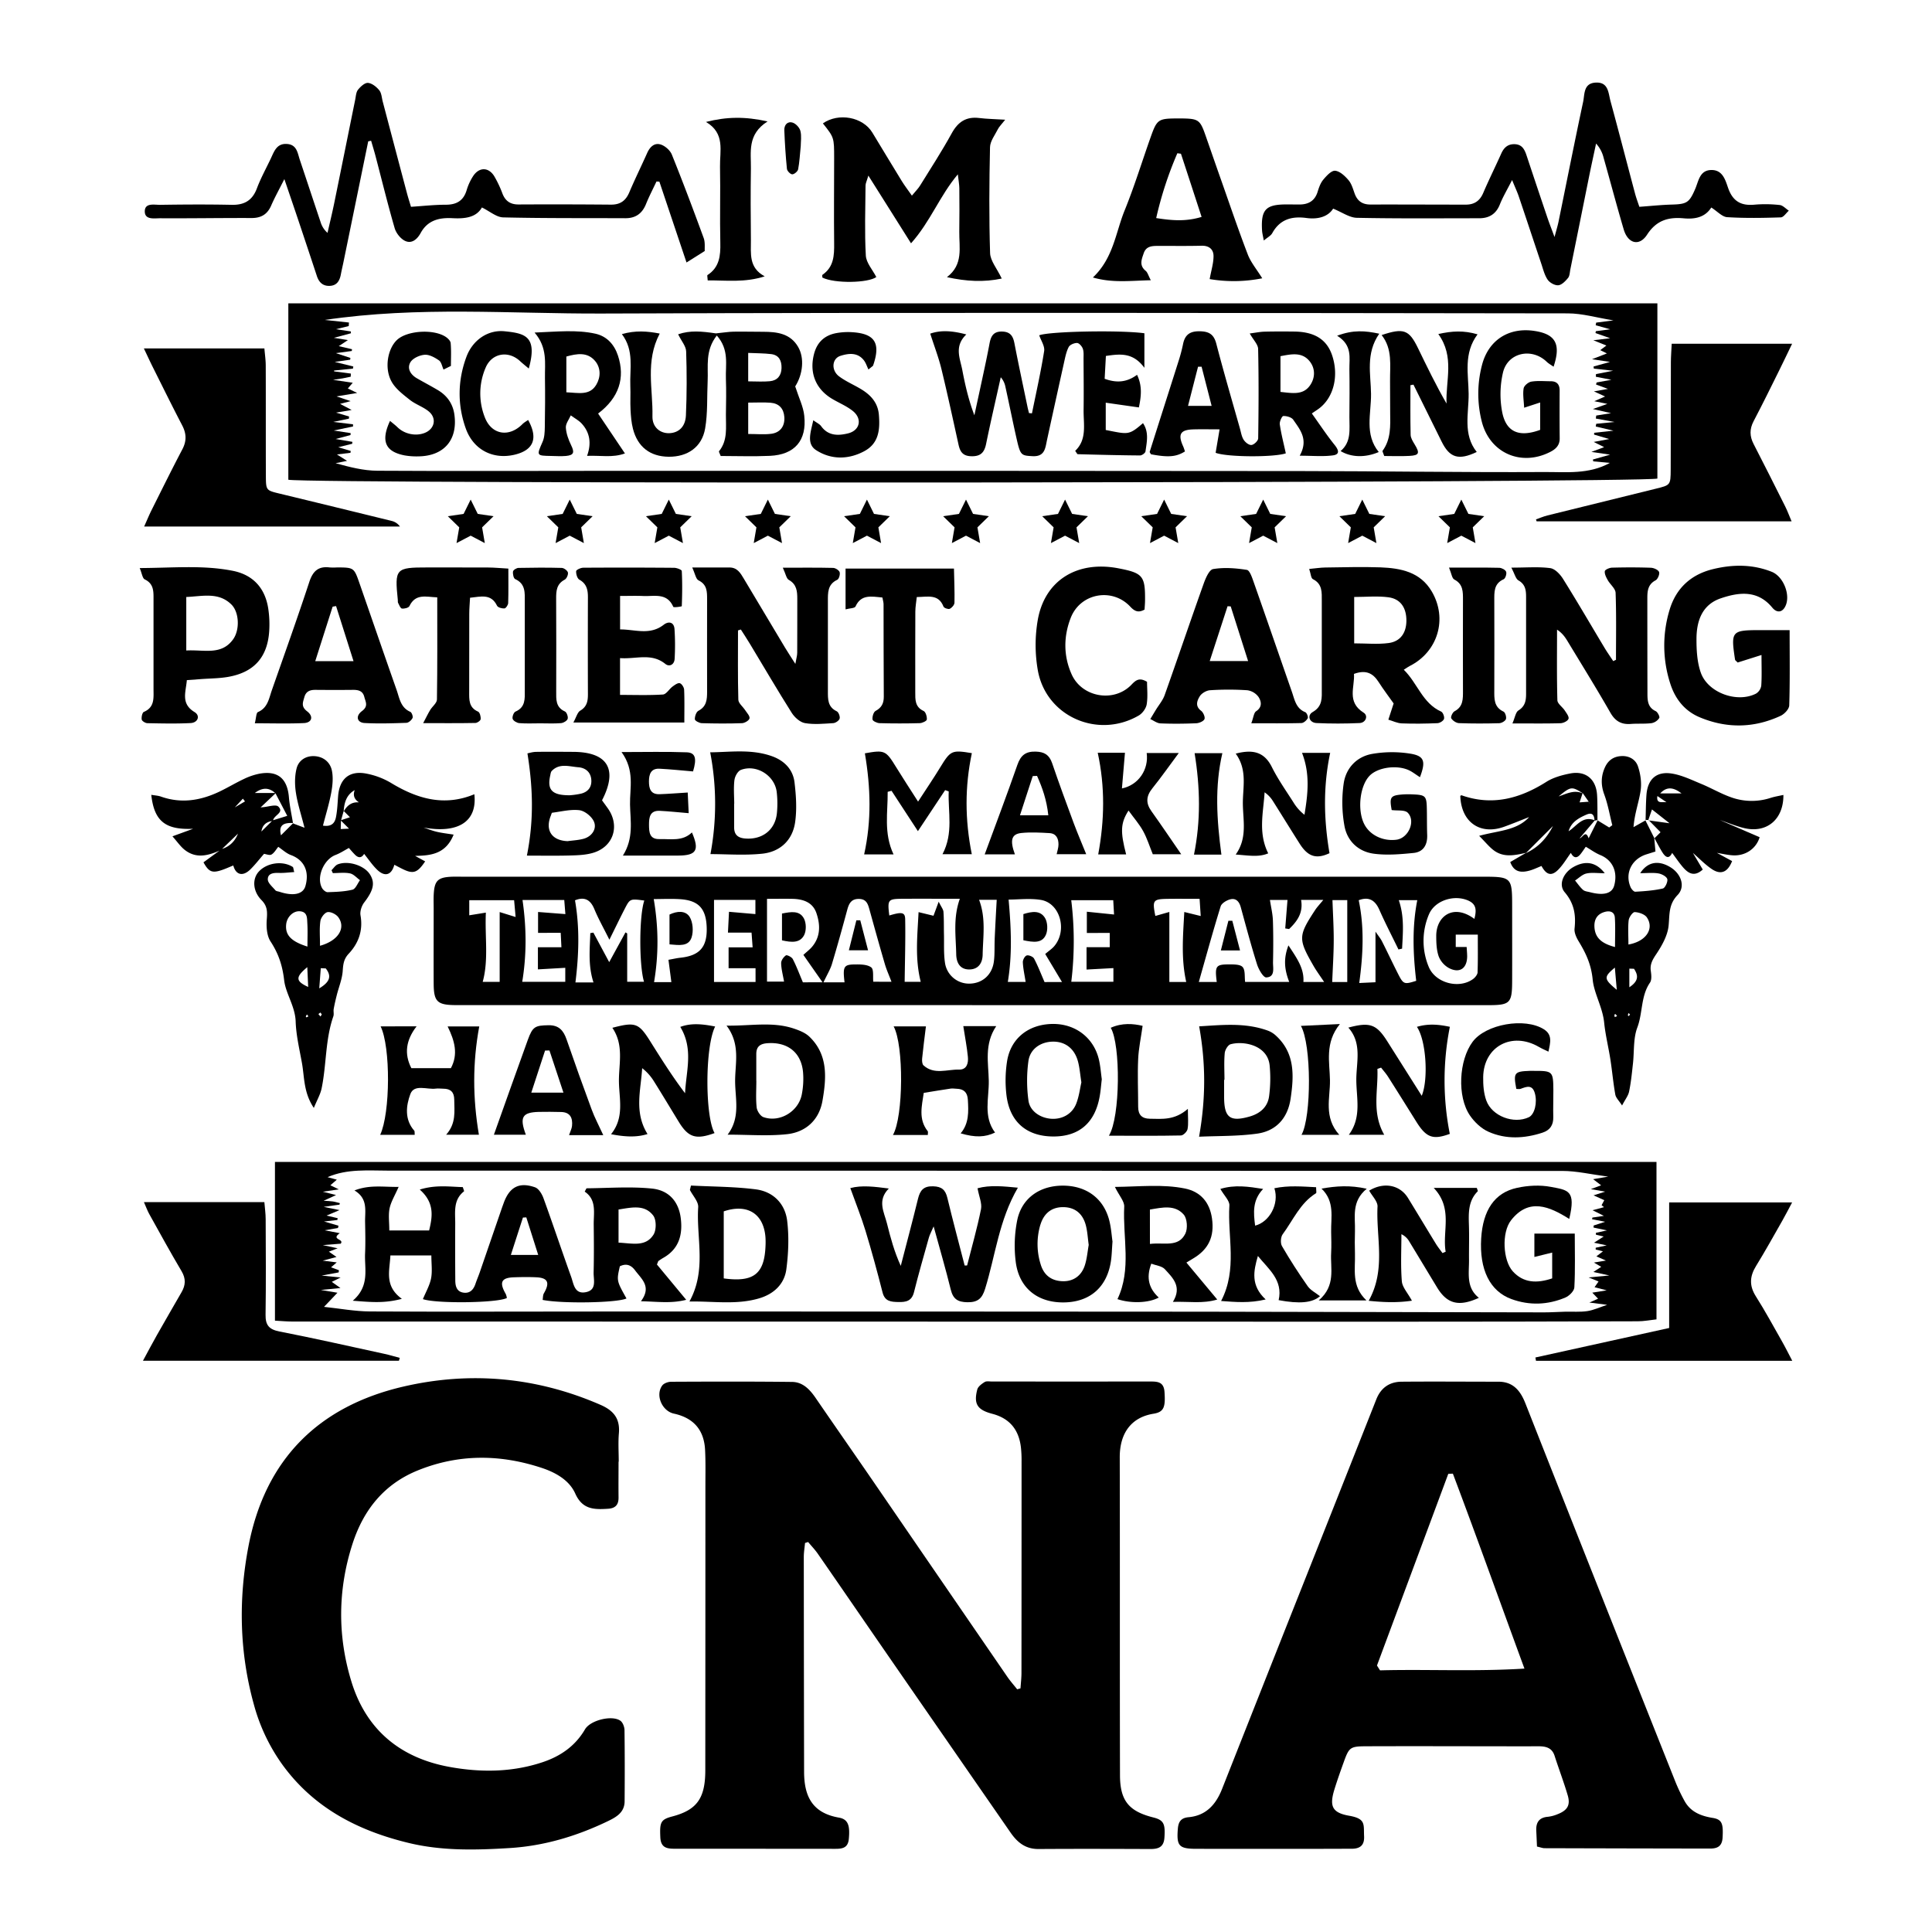 <svg viewBox="0 0 2000 2000" xmlns="http://www.w3.org/2000/svg" data-name="Layer 1" id="Layer_1"><path d="M1194.08,1463.49c11-1.77,12.47-7.1,11.41-22.55-.71-10.49-7.16-10.81-14.87-10.8q-81.87.06-163.74,0c-2.57,0-5.68-.65-7.58.54-3.06,1.9-6.85,4.69-7.65,7.79-3.81,14.88,0,21,15.5,25.08,18.33,4.79,27.66,16.76,29.73,35a123.37,123.37,0,0,1,.64,13.87q0,109.64-.1,219.29c0,5.35-.66,10.7-1,16.06l-3.43,1c-3.33-4.21-6.92-8.25-10-12.67Q972.18,1633,901.46,1529.88c-18.94-27.56-38.11-55-57-82.55-6.07-8.86-13.28-16.65-24.51-16.77-41.7-.48-83.41-.37-125.12-.17-3.17,0-7.57,1.54-9.3,3.9-7.32,10-.21,26.4,12.1,29.08,20.22,4.4,31.19,16.78,32.26,37.5.64,12.32.34,24.7.34,37.05q0,147.48-.11,295c-.06,29-9,40.82-34.18,47.47-12.08,3.19-13.1,6-12.37,21.69.54,11.39,7.7,11.73,15.83,11.73q82.65,0,165.29.08c7.21,0,13.1-.79,14-10.2,1.34-13.84-.7-20.44-10.2-22.1-27.37-4.77-36.05-21.75-36.1-47.41q-.23-111.2-.31-222.38c0-4.84.84-9.68,1.28-14.52l3.21-1c3.43,4.14,7.19,8,10.24,12.46,25.49,36.8,50.79,73.73,76.26,110.56q61.46,88.86,123,177.71c7.19,10.43,15.67,17.17,29.07,17.08,38.62-.26,77.23-.15,115.85,0,8.25,0,13.75-2,14.42-11.75,1-14.32-.72-18.21-11.49-20.92-25.19-6.35-34.44-17.18-34.51-43.7-.28-109.65,0-219.3-.25-328.94C1159.05,1483.45,1171.24,1467.17,1194.08,1463.49Z"></path><path d="M1773,1881.9c-12.36-2-23-6.24-29.22-17.62a185.7,185.7,0,0,1-9.86-20.93q-46.29-116.22-92.37-232.53-31.3-79-62.44-158c-5.11-13-12.55-22.46-27.86-22.48-33.48,0-67-.3-100.44,0-12.38.13-21.33,6.28-26.06,18.26q-45.4,114.89-91,229.72-34.41,86.87-68.74,173.77c-6.29,15.88-16.45,27.44-34.59,29.08-7.69.69-10.51,4.52-11.11,11.89-1.44,17.73,1,20.81,19.08,20.83q69.54.09,139.08,0c7.21,0,14.42-.09,21.63-.06,8.69,0,13.47-3.45,13-12.94-.57-12.26,2-18.17-15.37-21.22-17.89-3.14-20.75-10-15.2-27.75,2.91-9.33,6.17-18.57,9.49-27.77,5.57-15.41,6.65-16.36,23.52-16.42,40.69-.16,81.38-.06,122.07,0,18.55,0,37.09.1,55.63,0,7.69,0,14.29,1.24,17.07,9.89,4.41,13.73,9.56,27.22,13.61,41,2.92,10-.31,15.35-10.16,19.29a36.91,36.91,0,0,1-10.41,2.82c-9.21.76-12.43,6-12,14.51.25,5.06.46,10.12.73,16.31,3.86.87,5.83,1.69,7.8,1.7q85.75.26,171.51.37c7.89,0,12.37-2.66,12.84-11.52C1784,1887.93,1782.71,1883.48,1773,1881.9Zm-344.41-152.76-3.16-5,73.83-198.43,4.75-.19c24.87,65.91,48.55,132.26,74.09,201.81C1526.15,1730.54,1477.34,1727.86,1428.57,1729.14Z"></path><path d="M1565.37,1015.48c.08-25.22,0-50.46,0-75.68,0-32.21,0-32.24-32.61-32.24q-526.83,0-1053.66,0c-4.64,0-9.29-.18-13.9.16-11.69.86-15.18,4.34-16.09,16.31-.42,5.63-.17,11.32-.17,17,0,25.75-.13,51.49,0,77.23.1,18.72,3.76,22.14,22.87,22.22,2.06,0,4.12,0,6.18,0H1006.4v.06q267.27,0,534.55,0C1563.31,1040.5,1565.3,1038.43,1565.37,1015.48ZM517.26,944.16v72.28H499.69c6.28-23,2.13-46.28,3.27-71.7l-17.19,2.77V931.88h46.44c.47,5.3,1,11,1.55,17.4Zm63.19,21.52c.23,4.69.49,10,.73,14.9H556.84v22.92l28.33-1.63v14.5H540.61c4.61-28,4.49-55.59.29-84.69h43.22c.44,5.54.8,10,1.17,14.59L557,944.08v21.6Zm86.24,50.65H649.27V966.28l-1.77-1.08L630.64,996l-16.38-30.56-3.17.51c-.53,16.71-2.45,33.42,3.28,51.06H595.69c3.56-28.61,4.52-56.65-.46-85,9.65-3.92,15.94-.88,20.09,9.24,4,9.68,9.2,18.85,15.52,31.54,6.48-13.08,11.06-22.61,15.89-32,5.43-10.55,5.53-10.5,20.26-8.55C661.62,947.68,661.45,999.06,666.69,1016.33Zm37.46-24.87c-3.46.37-6.88,1.19-12.16,2.12,1,7.91,2,15.16,3,23.14H677.07c4.82-28.39,4.72-56.26-.32-86,8.83,0,17.93-.46,27,.1,19.42,1.19,27.24,9.73,27.83,29.48C732.15,980.42,724.28,989.34,704.15,991.46Zm78,25.09h-43v-85H782v14.71l-27.34-2.37c-.39,7.72-.7,14-1.09,21.56H778c.35,4.76.71,9.69,1.12,15.24H754.24v21.6h27.89Zm49,.34c-3.87-9.15-6.71-16.85-10.46-24.06-1.09-2.1-6-4.56-7.11-3.82-2.44,1.65-5,5.25-4.93,8,.06,5.93,1.73,11.85,3,19.13H794V930.48c9.08,0,17.76-.16,26.42,0,11,.26,20.92,3.53,24.74,14.8,4.09,12,4.39,24.35-4.61,34.95-2.25,2.65-5.1,4.79-8.88,8.27,6,8.66,11.87,17,19.8,28.35Zm72.87-.61c-.57-5.06.69-12.79-2.17-14.88-4.29-3.14-11.49-3.08-17.43-3-11,.16-12.06,2.43-10.16,18.48H852.46c4.09-8.55,7.15-13.57,8.73-18.84,5.62-18.71,10.83-37.54,15.93-56.4,1.78-6.57,4.33-11.28,12.28-11.07,7.5.19,9.09,5.27,10.66,11C905.27,960.38,910.5,979.21,916,998c1.69,5.81,4.23,11.37,6.86,18.32Zm125.69-43.8c-.35,7.7.15,15.49-.88,23.08-1.87,13.7-11.93,22.41-24.95,22.68a25.13,25.13,0,0,1-25.7-22c-1.38-9.59-.75-19.48-1-29.23-.17-7.71.05-15.44-.52-23.11-.2-2.59-2.29-5-4.93-10.48-2.47,6.72-3.92,10.63-5.38,14.57l-15.45-3.75c-1.25,24.94-3.86,48,2.24,72.16H936.5c.27-22.3.93-43.57.54-64.83-.13-7.28-3.5-7.76-16.45-3.85-2-16.41-1.47-17.21,13.74-17.3,19.4-.12,38.79,0,59.28,0-7.11,19.91-4.07,38.76-3.74,57.38.14,8,3.31,15.73,13.37,15.78,9.73,0,13.81-6.81,14-15.21.3-18.69,3.61-37.63-3.71-56.93h18.27C1031,945.55,1030.28,959,1029.67,972.48Zm51.6,44.14c-3.78-8.68-6.84-16.75-10.86-24.31-1.07-2-5.5-3.85-7.61-3.21-2,.59-4.14,4.65-4,7.08.27,6.42,1.74,12.79,2.9,20.3h-18.45c4.7-28.29,3.45-55.89.81-85.24,10.27,0,22-1.48,33.27.32,20.06,3.21,27.9,31.61,13.9,48-2.27,2.66-5.34,4.66-9.27,8,5.46,9.11,10.86,18.13,17.36,29Zm67.48-50.86v14.79h-24v23.12l27.8-1.5v14.13H1109a347.07,347.07,0,0,0-.06-84.42h43.48c.31,5.38.58,10.27.84,14.82l-28.17-2.89v22Zm61.71,50.77V944.06L1196,948.18c-3.24-16.51-2.53-17.5,13.72-17.7,10.17-.13,20.34,0,32.1,0,.43,6.59.77,11.87,1.16,17.78l-17-4.17c-1.31,24.66-3.45,48,2,72.46Zm138.78,0c.94-14-6.81-24.71-15.5-37.88-5.44,14.25-4,25.39.81,37.82h-45.64c-.71-5.46.28-12.09-2.57-15.36-2.53-2.9-9.34-2.75-14.26-2.76-13.56,0-14.62,1.68-12.55,18.18H1241c7.56-26.57,14.66-52.55,22.62-78.27,1-3.23,6.13-6.29,9.91-7.27,5.86-1.54,9.3,2.27,10.89,8.07,5.43,19.83,10.72,39.71,16.89,59.31,1.65,5.22,6.46,13.58,9.51,13.45,9.4-.42,6.9-9.54,7-15.72.32-14.39.37-28.8-.11-43.19-.23-6.85-1.93-13.66-3.08-21.29h18.18c-.83,10.36-1.58,19.92-2.34,29.48l4,.64c8.26-7.92,14.79-16.65,12.41-30.17h23c-3.68,4.54-6.38,7.33-8.47,10.51-17.59,26.88-17.69,29.93-1.53,58,3,5.17,6.57,10,10.84,16.43Zm45.4.08h-15.59c.58-14.66,1.53-28.74,1.58-42.82.06-13.6-.8-27.21-1.31-42h15.32Zm71.41-1.28c-12.58,3.94-13.25,3.8-19.07-7.68-5.59-11-10.82-22.21-16.4-33.22-1.47-2.92-3.65-5.48-6.72-10v52.38l-16.82.79c4-29.35,5.39-57.29-.54-85.7,9.87-3.75,16.69-.66,21.3,9.8,6.15,13.93,13.19,27.47,19.84,41.17l3.76-.85c.79-16.33,2.55-32.68-3.42-50.18h19.14C1461.72,959.67,1462.76,987.31,1466.05,1015.3Zm63.52-8.86c-.1,2.47-2.61,5.53-4.85,7.13-14.6,10.46-39,4-45.8-12.86a70,70,0,0,1,.23-54.06c6-14.53,26.08-20.9,40.71-14.43,8.72,3.85,8.6,10.23,6.38,19-21.8-16.22-39.53-2.74-39.49,17.61,0,7.1.26,14.6,2.54,21.16a23.73,23.73,0,0,0,10.57,12.09c11,5.77,18.72.49,18.9-11.89,0-3-.31-6.05-.53-9.92h-11.29V967.5h22.85C1529.79,981.08,1530.05,993.77,1529.57,1006.44Z"></path><path d="M642.3,1781.37c-8.49-6.18-31.11-.76-36.74,8.88-10.19,17.45-25.58,27.92-44.2,34.08-31.56,10.45-64,10.63-96.15,4.75-50.78-9.28-86.1-38.31-101.42-88.27-14.55-47.43-14.12-95.46,1.15-142.71,11.25-34.79,32.45-61.67,67.45-75.89,42.45-17.24,85.39-16.85,128.32-2.68,14.32,4.72,28.57,12.64,34.8,26.6,7.45,16.67,19.67,16.64,33.94,15.73,7.8-.5,10.95-4.25,10.87-11.76-.14-12.34,0-24.69,0-37h.19c0-9.78-.67-19.62.16-29.33,1.28-15.1-5.26-23.48-19-29.47-66-28.76-134.58-35-204-18.94-88.08,20.42-143.33,75.56-160.49,165.51-10.44,54.76-9.36,109.52,5.62,163.6a192.72,192.72,0,0,0,29.62,62.42c32.58,44.86,78.51,68.4,131,81,34.43,8.29,69.57,7.36,104.5,5.18,35.29-2.21,68.8-12.22,100.68-27.49,9-4.31,17.92-9.06,18-20.87.18-24.69.2-49.4-.12-74.09C646.32,1787.44,644.69,1783.11,642.3,1781.37Z"></path><path d="M1715.72,314H298.48V496.63c20.75,4.55,1400.14,3.38,1417.24-1.21Zm-45.48,131.84L1650.32,448l-.15,1.89,15.63,4.61-16,3,10.79,5.37-13.21,4.94,19.4,2.86-17.8,5c.12.64.23,1.28.34,1.92l17.19,1.61c-21.78,12.13-45.33,9.32-67.82,9.44-83.91.47-167.83-.93-251.74-1q-356.19-.36-712.39-.23c-81.33,0-162.67.41-244-.1-14.45-.09-28.88-3.82-43.16-7.81l11.88-2.42-10.47-6.61,14-1.74c.09-.64.17-1.27.26-1.9l-12.92-3.86,14.46-3.58c.05-.67.1-1.33.14-2l-17.27-2.92,15.37-4.12.15-2-17.53-2.68,20-4.19c0-.75,0-1.5-.05-2.26L345,436.76l16.2-3.37.15-2.25-13.47-4,16.16-2.72-12-6.34,10.92-2.83-14.56-4.89,21.35-3.57-9.68-4.66,5.1-5.91-20.37-3c5.2-.81,7.6-1.11,10-1.55,2.76-.52,5.51-1.14,8.26-1.7.05-1.09.09-2.17.14-3.25l-17.29-2.24c0-.3-.07-.61-.11-.91l19.59-2c.12-.72.24-1.45.35-2.18l-19.24-4.76,16-2.27.24-1.8-15-5,16.46-2.23c.06-.61.13-1.21.19-1.82l-13.72-3.19,9.49-6.26-14.57-2.34L363.3,345c-.05-.63-.1-1.27-.14-1.9l-15.34-2.32L361,337.53l.24-3.66-25-2.67c97-14.39,192.13-6.28,286.91-6.63,333.26-1.23,666.53-.57,999.8-.17,15.1,0,30.2,4.53,47.3,7.26l-17.9,2.3-.51,2.72,15,4.22L1652,342.84l-.33,1.94,15.16,5.36-17.41,2.09,13.52,5.48-6.38,4.75,6.91,3.39-15.39,6,18.59,2.82-17,4.72c.09.74.18,1.47.26,2.21l20,2.19-17.77,3.49L1652,390l16.09,3.15-15.28,2.78-.6,2.12,12.35,4.54L1650,405.16l11.59,5.28-11.2,4.88,13.54,2.78-15,5.32,18.86,4.28-15.39,2.47c-.14,1-.27,2.08-.41,3.11l19.42,3.56c-8.25.81-13.63,1.33-19,1.87-.17.94-.33,1.88-.5,2.82Z"></path><path d="M552.45,1368.07q444.07.08,888.14.14,127.4,0,254.81-.41c6.45,0,12.89-1.3,19.39-2v-163H284.63v164.34c6.7.36,12.23.91,17.75.91Q427.42,1368.13,552.45,1368.07Zm-209-41.09,9.16-4.52-19.65-2,17.6-3.26.3-2.27-8.16-3c1.72-1.5,3.28-2.84,5.89-5.1L334.08,1305l14.29-3.78-7.92-5.49,9.06-3.51-15.36-3.3,18.57-1.47c4-5.08-10.7-4-1-10.87l-15.63-3,13.77-2.35c.19-.8.37-1.59.57-2.39l-15-4.36,13.78-1.55c.13-.62.25-1.23.37-1.85l-11.5-2.74,13.39-5.64-16.39-3.37,16.37-2.29c.13-.52.25-1,.38-1.56-2.47-.6-4.92-1.4-7.43-1.76-2.87-.41-5.8-.45-9.39-.69l12.88-5.91-13.69-3.45,16.5-2.45L342,1227c2-1.77,3.8-3.3,6.68-5.82l-9.59-2.58c20.36-8.93,42.42-6.75,64.2-6.75q607.08,0,1214.15.3c14.67,0,29.35,3.56,47.37,5.9l-15.61,2.63,8.28,6.34-10.67,3.94,14.82,2.63-12,3.83,11.12,5-2.8,5.22,2.5,2-11.82,3.19,11.72,5.82-11.9,1.77-.36,1.69,13.55,2.67-11.89,3.86-.12,2.14,13.87,2.91-11.41,2.52,0,1.93,8.06,1.89-10,6.41c5.35,1.12,8.61,1.82,13.14,2.78l-11.43,2.43c0,.61,0,1.22,0,1.83l7.52,1.9-6.8,5.19,9.86,4.35L1650,1307l7.58,4.43-8.12,5.31,16.54,3.64-21.52,2,10.33,4.2-4.13,5.93,12.56,3.25-14.92,2.39,6,6.25-9,4,18.39,2.34c-7.76,2.55-14,5.54-20.48,6.5-7.57,1.12-15.4.44-23.12.63-7.21.17-14.41.69-21.61.68q-177.61-.32-355.22-.7-308.16-.24-616.33-.19c-81.34,0-162.68.37-244-.06-15.75-.08-31.49-3.08-47.52-4.76l13.88-14.61-17.15-2.88,20.27-2Z"></path><path d="M280.06,974.57c8.2,12.56,12.31,24.76,14.09,40.1,1.62,14,11.4,27,11.92,42.79.47,14.38,3.95,28.69,6.51,43,2.65,14.77,1.61,30.56,12.3,46.46,3.37-8.25,6.77-14,8.06-20.22,5.11-24.66,3.71-50.4,12.13-74.57.81-2.31-.06-5.15.38-7.64.87-4.86,2-9.67,3.21-14.46,2.09-8.29,5.53-16.47,6.11-24.86.48-6.91,1-12.31,6.18-17.86,10.29-10.95,15-24.14,12.24-39.75-.73-4.17,1.18-9.89,3.86-13.38,9.51-12.37,11.52-20.23,5.82-29.14-5.81-9.08-22.19-14.43-33.15-10.29-2.58,1-4.38,4-6.54,6.08l1.38,3c6,0,12.11-.88,17.82.32,3.75.78,6.87,4.57,10.28,7-2.54,3.41-4.53,9-7.72,9.83-8.31,2.06-17.14,2.31-25.78,2.59-1.91.06-4.67-2.28-5.75-4.23-6.21-11.12,1.67-29.61,13.92-34.28,4.87-1.85,9.32-4.82,13.95-7.31v.21c2,2.25,4,4.59,6.11,6.74,3.54,3.6,6.83,3.72,9.56-.77,4.47,5.52,8.44,11.56,13.51,16.44,8,7.74,14.92,5.48,17.74-5.13l.38.38-.36-.42c3.15,1.62,6.26,3.34,9.46,4.85,10.32,4.87,14.61,3.34,22.44-8.36L429.7,886l.56.23-.36-.24c16.26-.25,31.69-2,39.68-22-6.61-1.07-12.06-1.66-17.35-2.9-4.7-1.1-9.22-2.92-13.82-4.43,35.43,6.47,55.85-5.81,52.63-34.47-31.24,13-59.37,4.7-86.61-11.92A78.58,78.58,0,0,0,380.08,801C362,797.16,351.4,805.9,350,824.3c-.56,7.15-.81,14.38-2.16,21.39-1.08,5.65-4,10.45-13.51,9,3.06-11.88,6.49-22.92,8.59-34.23,1.36-7.35,2.12-15.32.7-22.54-1.68-8.59-8.34-14.38-17.45-15.12s-16.89,4-19.11,12.57c-2.06,8-2,17-.74,25.26,1.7,11.31,5.37,22.32,8.91,36.24l-11.87-4.45.26-.43c-.12,0-.21,0-.33,0s0,.18.05.27l-12.41,12.39.12-.46-.18.52c-2.88-11.26,3.66-13.1,12.42-12.72-1.46-8.91-3.45-17.77-4.21-26.73-1.64-19.41-11.63-27.81-30.62-24.31a66.71,66.71,0,0,0-16,5.46c-8.35,3.93-16.3,8.72-24.62,12.74-19.65,9.5-39.89,13-61.16,5.5-3.07-1.08-6.48-1.22-10.08-1.86,3,27.38,14.7,36.49,43.33,35.16l-21.42,7.81c4.92,5.52,8.22,10.46,12.66,14,11.75,9.26,23.95,6.08,36,.84l-16.53,12.08c5.05,9.13,8.36,11.1,16.87,8.65,4.78-1.37,9.34-3.55,14-5.38,2.59,9.79,9.8,11.74,17.62,4.1,5-4.92,9.34-10.58,14-15.91l.13-.26c2.69.44,5.93,1.81,7.74.74,2.84-1.65,4.66-5,6.87-7.76a2.86,2.86,0,0,1-.07.28l.24-.51c4.34,2.9,8.33,6.76,13.09,8.52,13.61,5,19.44,16.86,15,32.21-2.44,8.38-12.45,10.57-26.75,5.84-1.46-.49-3.44-.56-4.29-1.57-3-3.6-7.86-7.52-7.87-11.32,0-6.31,6.07-6.88,11.69-6.67,5,.18,10.11-.53,15.68-.88-.95-3.45-.91-4.9-1.53-5.3-10.49-6.72-26.84-4.38-35.26,4.92-6.69,7.39-6.31,20,2.86,29.36,5.94,6,6.14,11.54,5.57,19.22C275.56,958.77,276,968.36,280.06,974.57Zm75.73-135.09-.07.54c.08-.14.21-.19.28-.33l-.21-.21c.61-8.87,3-16.82,11.4-21.55-2,5.34-.45,9.54,4.37,12.65l-.51-.3.34.34c-7.27-.57-12,3.15-15.39,9.07l6.26,6.33-.53-.24.5.25-9.13,3Q354.44,844.25,355.79,839.48Zm-2.83,10,8.34,8.34-8.58.41Zm-21.3,104c.51-3.55,4.41-8.74,7.42-9.25,3.43-.57,9,2.28,11.19,5.36,7.86,10.91.23,24.14-19,29.48C331.31,969.49,330.54,961.37,331.66,953.52Zm.42,48.78,5.15.25c5.52,7.09,5.53,13.34-6.74,20.63C331.16,1014.43,331.62,1008.37,332.08,1002.3Zm-.44,45.89,1.48,1.94-1.34,2.23-2.17-2.57ZM229.94,878.78,246.36,863C243.28,870.74,238,876.15,229.94,878.78Zm13.15-43,8.33-9c.74.94,1.47,1.89,2.2,2.83Zm41.66-14.85h-21C270.76,815.68,277.76,814.49,284.75,820.89Zm-14.14,39.84c.93-6.33,4.65-9.85,10.9-10.82Zm12.13-11.68c1-5.33,11.73-7.9,5.4-14.11-2.64-2.6-10.63.25-16.18.63-.74.06-1.48.17-2.22.26l15.46-14.62c3.86,7.39,7.71,14.78,12.16,23.32Zm34.56,204.12c-.08,0-.78-.76-.7-1a11,11,0,0,1,1.13-2l1.55,1.86A16.67,16.67,0,0,1,317.3,1053.17Zm.81-52c.37,8.37.63,14,.92,20.48C306,1015.77,305.55,1011.57,318.11,1001.19Zm-21.87-44.28c.78-7.64,7.12-14,14-13.58,8.19.47,7.58,7.15,7.91,12.47.47,7.4.12,14.86.12,24.08C300.85,974.43,295.14,967.65,296.24,956.91Z"></path><path d="M188.6,440.34c4.42,8.49,4.72,16.15.17,24.79-11,20.92-21.47,42.15-32.05,63.3-2.42,4.85-4.46,9.88-7.49,16.62H414a14.53,14.53,0,0,0-8.65-5.8Q347.67,525.07,290,511.12c-14.38-3.47-14.69-3.31-14.76-18.31-.17-38.07,0-76.15-.15-114.22,0-5.89-.89-11.76-1.39-17.92H148.92c3.88,8.14,6.4,13.65,9.11,19.07C168.16,400,178.14,420.28,188.6,440.34Z"></path><path d="M1841.66,383.76c4.27-8.58,8.36-17.25,13.52-27.91H1730.55c-.33,7.06-.84,13.1-.86,19.14-.1,37.06,0,74.13-.19,111.2-.08,16-.33,16-15.22,19.67q-56.21,13.88-112.42,27.74c-4,1-7.89,2.69-11.83,4.06.22.68.44,1.36.67,2h263.94c-2.67-6.27-4.38-11-6.6-15.39-10.83-21.63-21.68-43.24-32.76-64.73-4.11-8-4.2-15.37,0-23.43C1824.36,418.83,1833,401.26,1841.66,383.76Z"></path><path d="M166.06,225.94c31.4.19,62.81-.37,94.21-.24,10,.05,16.51-3.75,20.5-13,3.54-8.17,7.92-16,13.6-27.29,5.74,16.88,10.2,29.86,14.56,42.89q9.56,28.53,19,57.12C330,292,334,296.21,341.27,295.94c7.66-.3,10.41-5.49,11.64-12.13.74-4.05,1.73-8.05,2.56-12.09q12.87-62.7,25.71-125.41l3-.62c1.53,5.3,3.17,10.56,4.57,15.89,6.54,24.88,12.63,49.88,19.8,74.57,1.49,5.12,6,10.91,10.71,13.18,7.12,3.44,12.81-1.89,16.22-8.13,7.28-13.32,19.36-16.06,32.87-15.34,12.81.69,24.6-.59,30.53-11.09,8.2,4,15,10.1,22,10.27,42.2,1,84.42.68,126.64.86,10.57,0,17.29-4.92,21.23-14.67,3.2-7.95,7.2-15.58,10.84-23.35l3,.15c9.54,28.44,19.09,56.88,28.09,83.7l18.88-11.89c-.23-3.44.55-8.89-1.11-13.44-10.58-28.92-21.43-57.76-32.94-86.33-1.77-4.38-6.81-8.87-11.33-10.39-6.7-2.25-11.4,2.38-14.24,8.75-6.08,13.63-12.69,27-18.52,40.75-3.68,8.67-9.41,12.74-18.93,12.66q-47.88-.41-95.76-.17c-8.31,0-13.5-3.46-16.54-11.13a114.6,114.6,0,0,0-8.54-18.13c-6-9.7-15.92-9.55-22.07.2a56.24,56.24,0,0,0-6.43,14c-3.27,11.16-10.47,15.36-21.83,15.33-11.6,0-23.21,1.32-35.87,2.14-1.25-4.23-3-9.55-4.4-14.95q-12.48-47-24.85-94c-1.05-4-1.21-8.74-3.59-11.68-2.87-3.54-7.53-7.3-11.68-7.63-3.33-.26-7.77,3.88-10.37,7.14-2,2.57-2.14,6.75-2.86,10.26-7.28,35.8-14.46,71.61-21.78,107.4-2.09,10.18-4.57,20.29-6.87,30.43A23.73,23.73,0,0,1,331.91,230c-7.22-21.46-14.3-43-21.49-64.42-2.39-7.13-3-15.85-13.33-16.54-10.79-.74-13.32,7.86-16.83,15.24-4.87,10.22-10.36,20.21-14.33,30.76-4.69,12.5-13,17.26-26,17-24.7-.52-49.43-.38-74.13,0-6,.09-16-2.41-15.91,6.94C150,227.9,160,225.9,166.06,225.94Z"></path><path d="M162.63,1381.75c-4.68,8.25-9.09,16.66-14.65,26.91h265c.28-1,.56-2,.83-3-5.28-1.4-10.52-3-15.86-4.15-36.21-7.87-72.35-16.07-108.71-23.17-10.77-2.1-14.49-6.58-14.33-17.31.49-32.94.24-65.89.11-98.84,0-5.88-.87-11.77-1.35-17.75H149c2.29,5.19,3.63,9,5.56,12.43,11,19.77,21.87,39.63,33.41,59.08,4.56,7.69,4.2,14.42,0,21.67C179.52,1352.3,171,1367,162.63,1381.75Z"></path><path d="M1845,1263.73c3.23-5.66,6.17-11.48,10.21-19h-127.3v130l-138.46,30.53.6,3.44h265.3c-4.09-7.78-7.19-14.07-10.66-20.16-8.88-15.63-17.47-31.48-27.08-46.66-6.94-11-6.34-20.68.3-31.42C1827.38,1295.12,1836.07,1279.35,1845,1263.73Z"></path><path d="M1308.28,249c3.8-3.23,7.26-4.92,8.77-7.67,7.9-14.35,20.31-17.72,35.35-15.67,12,1.63,22.38-1.28,27.66-9.68,9.29,3.76,16.84,9.32,24.51,9.49,42.18.89,84.39.47,126.59.47,10.29,0,17.47-4.25,21.48-14.28,3.13-7.85,7.54-15.18,12.67-25.3,3.21,7.82,5.38,12.42,7,17.22,7.74,22.89,15.3,45.84,23,68.75,2,5.84,3.42,12.14,6.76,17.13,2.12,3.17,7.44,6.14,11.05,5.84s7.44-4.31,10.11-7.56c1.76-2.15,1.77-5.81,2.38-8.84q9.8-48.37,19.53-96.77c2.27-11.19,4.74-22.35,7.11-33.52a33.39,33.39,0,0,1,7.77,14.6c7,24.74,13.56,49.6,20.83,74.25,4.36,14.77,16.15,17.89,24.19,5.49,9.58-14.8,21.87-18.44,38-16.94,11,1,21.8-.67,28.48-11.2,6.41,4.08,11.27,9.71,16.47,10,18.44,1.16,37,.82,55.51.22,2.83-.09,5.53-4.53,8.29-6.95-3.14-2-6.14-5.5-9.46-5.85a133.29,133.29,0,0,0-26.19-.35c-13.8,1.31-22.33-3.56-27.09-17-2.93-8.3-5.6-19.06-17.51-18.88-12.1.18-13.13,11.4-16.65,19.56-6.14,14.22-8.63,15.79-24.32,16.22-10.58.29-21.13,1.42-33.52,2.31-1.14-3.5-3.11-8.68-4.53-14-8.48-31.79-16.68-63.67-25.34-95.42-2.29-8.42-2-20-15.54-19.15-12.56.79-11.11,12.11-12.78,19.9-8.82,41.24-17,82.62-25.44,123.93-.9,4.39-2.25,8.69-4.17,16-3.16-8.54-5.4-14.2-7.35-19.95Q1591,193.2,1580.32,161c-2.06-6.22-4.62-11.48-12.31-11.74-7.24-.23-11.24,3.65-14,9.88-6.1,13.62-12.76,27-18.62,40.69-3.51,8.19-9.29,12-17.88,12-32.94,0-65.88-.2-98.82-.1-8.35,0-13.51-3.56-16.34-11.31-1.75-4.83-3.2-10.2-6.4-13.95-3.65-4.27-8.9-9.27-13.83-9.71-3.85-.34-8.93,5.26-12.26,9.23-2.87,3.42-4.5,8.12-5.85,12.51-2.87,9.31-9.3,13.1-18.51,13.19-4.63,0-9.26-.07-13.9-.07-21.3,0-26.38,5.41-25.13,26.82C1306.61,241.34,1307.44,244.25,1308.28,249Z"></path><path d="M907.16,286.8c-3.84-7.5-10.44-14.69-10.86-22.24-1.36-24.1-.48-48.33-.3-72.51,0-2.22,1.21-4.43,2.92-10.27,15.45,24.53,29.15,46.27,44.17,70.1,20.19-22.58,29.39-48.72,48.46-71.42.74,6.71,1.52,10.57,1.55,14.44.12,14.93.18,29.85-.05,44.78-.25,16.42,4.48,34.14-12.78,47.22,19.85,4.42,38.41,5.4,56.74,1.44-5.06-10.6-11.82-18.37-12.07-26.35-1.15-36.49-.88-73.05-.08-109.55.14-6.34,5.11-12.64,8.19-18.79,1.19-2.41,3.3-4.36,7.52-9.72-11.07-.69-19-.79-26.79-1.76-13.54-1.68-22,3.88-28.54,15.78-10.14,18.48-21.66,36.19-32.76,54.12-2,3.25-4.83,6-8.49,10.43-4.26-6.1-7.65-10.49-10.54-15.19-10.23-16.65-20.28-33.42-30.43-50.12-9.81-16.15-35-20.79-51.16-9.47,11.62,14.63,11.65,14.63,11.65,36.07,0,29.33-.34,58.67,0,88,.16,12.7-.33,24.59-12.1,32.68-.47.32-.06,1.92-.06,2.88C864.21,293.69,898.67,293,907.16,286.8Z"></path><path d="M1653.83,849.27l.22-.45-.37.07c0,.1,0,.2,0,.29Z"></path><path d="M1703.49,849.22c0-.13,0-.25,0-.37h-.34l.21.43.12-.06Z"></path><path d="M1712.5,867.47l.18.35a.46.46,0,0,1,.07-.07l-.27-.48A1.23,1.23,0,0,1,1712.5,867.47Z"></path><path d="M1691,856.26c1.13-14.34,5.62-25.88,7.36-37.82,1.2-8.16-.09-17.34-2.78-25.21-2.31-6.78-8.8-11-17.17-10.53-8.16.4-13.65,4.51-16.88,11.45-4.26,9.19-4.46,18.4-.8,28.31,3.78,10.22,5.62,21.16,8.31,31.78l-3.21,2.36-12-7.33q-4.65,9.27-9.28,18.55l.18-.54-.19.55c-3.08-9.21-6.24-.5-9.36,0l.39-.45,0,0,15.13-17.84,3-.63c-.1-8.63.12-17.27-.41-25.87-1-16.51-11.86-25.47-28-22.31-8.46,1.66-17.37,4.13-24.54,8.66-27.45,17.35-56,25.09-87.76,13.88-.31-.11-.85.4-1.29.62.85,27.16,20.51,41,45.52,31.92,8.67-3.14,17.21-6.66,25.8-10l-.51.29.38-.19c-12.79,14-31.62,13.83-51.67,19.36,6.54,6.61,10.21,11.22,14.74,14.72,10.51,8.13,22.27,5.41,33.87,2.83l-16.43,9.57c3.89,10.72,11.44,11.14,19.8,8.91,4.31-1.16,8.39-3.19,12.57-4.83l-.19-.33c5.19,9.83,10.65,11.31,17.83,3.83,4.83-5,8.46-11.21,12.61-16.89l-.11.22v0l.23-.39c2.88,5.57,6.36,6,10.24,1,1.85-2.34,3.47-4.86,5.18-7.3l-.15.46.19-.52c5,2.92,9.78,6.45,15.09,8.63,12.51,5.16,18.2,17.06,14.35,31.46-2.22,8.28-10.8,10.72-25,7-2.48-.65-5.48-.86-7.24-2.41-3.17-2.78-5.58-6.42-8.31-9.71,3.86-2.52,7.44-6.26,11.66-7.24,5.43-1.26,11.37-.31,19.08-.31-9.26-12-20.5-13.25-32.68-6.28-9.92,5.69-15.65,17.87-8.79,25.94,9.94,11.7,11.73,23.6,10.21,37.71-.44,4.16,1.84,9.15,4.17,13,7.56,12.35,13.07,24,14.61,39.82,1.38,14.18,10.27,28.62,11.86,44.36,1.31,12.88,4.49,25.56,6.48,38.37,1.86,12,2.91,24.23,5.07,36.21.61,3.42,3.83,6.36,7,11.31,3.26-6.26,6.37-10.07,7.25-14.33,2-9.49,2.93-19.2,4-28.84,1.44-12.57.21-26.09,4.53-37.53,5.74-15.2,3.49-32.37,13.08-46.43,2-2.92,1.46-8.12.89-12.09-1.06-7.27,2.06-12.13,6-18,5.74-8.67,11.4-18.82,12.41-28.82,1.16-11.56-.21-21.93,9.31-31.82,8.43-8.75,3.66-22-7.41-28.77-12.06-7.36-23.47-5.94-31.28,6.14,7.33,0,13.26-.7,18.91.26,3.45.59,8.42,3.24,9.13,5.91s-2.27,9.16-4.61,9.69c-9.29,2.11-19,2.82-28.51,3.35-1.63.09-4.18-2.9-5-5-6-14.25,1.34-28.94,16.51-33.69l9.35-2.94c-.46-5.11-.85-9.56-1.25-14q-4.56-9.11-9.13-18.19Zm-83.46-1c-6.27,12.36-15.21,22.08-28,27.92q14.12-14.13,28.24-28.24l-.38.47Zm37.43-24.58c.15.4.31.8.46,1.21-.18-.29-.46-.55-.5-.85A1.47,1.47,0,0,1,1644.92,830.69Zm-31.45-6.23c12.45-10.33,13.59-10.5,24.78-3.36l0,.14a3.38,3.38,0,0,1,.34.08l6,8.62-9.45.68.51-.28-.5.25q1.53-4.68,3.07-9.35c-8.85-3.85-16.69.52-24.74,3.23l.51-.35Zm15.68,9.12-3.28,3.28,3.28-3.28Zm-5.42,26.95c2.7-9.39,10.29-13.65,18.52-17.23,6.16-2.67,8,.63,8.32,5.82C1638,844.26,1632.1,855.37,1623.73,860.53ZM1650.58,960c-.55-7.94,2.66-13.9,11-16.08,5.45-1.42,9.72.34,10.1,6,.64,9.44.18,19,.18,30.45C1658.48,976.84,1651.36,971.22,1650.58,960Zm21.11,41.67c.65,7.55,1.17,13.54,2,23C1660.09,1013.32,1660,1011.5,1671.69,1001.64Zm-.11,51.24a16.07,16.07,0,0,1-.35-2.56c0-.16,1.11-.58,1.26-.43a12.86,12.86,0,0,1,1.5,2Zm14.34-1c-.27-.33-.8-.71-.76-1a14.63,14.63,0,0,1,.78-2.25l1.48,1.63Zm.77-29.91v-19.28l4.82.16C1695.66,1009.17,1697.07,1015.16,1686.69,1022Zm-.65-69.45c.37-3.16,4.24-8.48,6.27-8.36,4.36.24,10.29,2.21,12.52,5.52,7.73,11.49-.46,24.79-19.09,28.06C1685.74,968.45,1685.13,960.41,1686,952.54Z"></path><path d="M1670,684.36c-3-4.58-6.18-9.05-9-13.75-14.3-23.82-28.26-47.86-43-71.42-3-4.75-8.32-10.41-13.2-11.06-12-1.6-24.3-.52-40.28-.52,3.54,6.63,4.53,11.6,7.42,13.25,7.16,4.1,7.86,10.18,7.86,17.07q0,50.19,0,100.37c0,7-1,12.82-7.89,17.15-2.94,1.86-3.58,7.35-6.25,13.43,19.06,0,34.44.24,49.79-.21,3-.08,7.49-2.3,8.26-4.56s-2.11-5.91-3.89-8.63c-2.41-3.69-7.51-7-7.62-10.58-.68-24.35-.35-48.72-.35-73.08,5.28,3.45,8.17,7.48,10.73,11.71,14.92,24.65,30.11,49.15,44.43,74.15,5,8.82,11.35,12.49,21.17,11.74,7.18-.55,14.46.08,21.58-.82a12.27,12.27,0,0,0,7.91-5.34c.76-1.25-1.66-6.13-3.71-7.09-8.24-3.87-8.51-10.92-8.53-18.25q-.11-49.41-.11-98.82c0-7.4.64-14.19,8.54-18.36,2.27-1.2,4.45-6.49,3.58-8.64-.94-2.3-5.5-4.26-8.55-4.37-13.37-.48-26.76-.44-40.14-.09-2.66.08-7.23,2.06-7.45,3.65-.41,2.88,1.4,6.36,3,9.19,2.55,4.58,8,8.76,8.17,13.25.84,23.08.39,46.2.39,69.3Z"></path><path d="M716.6,587.49c3,6.49,3.77,12,6.54,13.31,8.9,4.38,8.84,11.76,8.84,19.61,0,31.91-.1,63.83,0,95.75,0,8-.48,15.22-9,19.66-2.28,1.2-3.8,5.84-3.67,8.81.07,1.5,4.58,3.92,7.14,4,13.88.41,27.79.5,41.67,0,2.81-.1,7.37-2.81,7.78-5,.48-2.43-2.69-5.66-4.48-8.42-2.38-3.69-7-7.19-7.1-10.86-.65-23.9-.34-47.82-.34-71.74l2.94-.94c3.19,5,6.48,10,9.56,15.12,14.36,23.79,28.37,47.8,43.21,71.29,3,4.66,8.59,9.66,13.67,10.51,9.49,1.61,19.49.59,29.23,0,2.41-.16,6-2.61,6.6-4.7s-1.07-6.67-3-7.57c-9.52-4.51-9.16-12.7-9.16-21.06q0-46.34,0-92.66c0-8.82-.48-17.64,9.7-22.4,1.79-.84,3.17-5.62,2.47-7.86-.65-2.06-4.35-4.39-6.76-4.45-16.24-.39-32.49-.2-52.07-.2,3,6.38,3.64,11.16,6.17,12.59,8.3,4.65,8.83,11.9,8.81,19.85-.06,18.54.05,37.07-.08,55.6,0,3-1,6-1.91,11.55-4.58-7.21-7.7-11.87-10.59-16.68q-21.45-35.75-42.77-71.55c-3.51-5.91-6.84-11.63-14.9-11.59C743.47,587.53,731.77,587.49,716.6,587.49Z"></path><path d="M1371.94,587.48c-4.92.06-9.83.86-16.67,1.49,1.63,4.79,1.79,9.52,3.82,10.54,10,5,9.22,13.8,9.22,22.58q0,45.48,0,91c0,9.16,1.05,18-9.42,24-6.1,3.48-3.46,11.06,3.92,11.4,14.87.7,29.81.67,44.68,0,6.41-.29,9.13-7.6,4.13-10.74-17.79-11.16-9-26.62-10-40.14,12.44-4.53,19.68-.64,25.4,8.25,5.25,8.17,11.14,15.92,15.67,22.34L1437.22,745c4.61,1.34,9.2,3.66,13.86,3.84,12.32.49,24.68.29,37-.22,2.44-.1,6.14-2.39,6.77-4.44s-1.07-6.69-2.94-7.53c-19.47-8.71-24.53-29.54-38.71-43.34,2.78-1.76,4.41-3,6.2-3.89,29.12-14.71,39.35-48.88,22.79-77.09-11.94-20.35-32.19-24.17-53.19-25C1410,586.64,1391,587.26,1371.94,587.48Zm29.91,30.5c12.36,0,24.11-1.2,35.5.32,12.6,1.68,18.65,11.06,18.55,24.37-.09,12.37-6.12,21.37-18.34,23-11.38,1.53-23.14.33-35.71.33Z"></path><path d="M1191.32,290.12c-2.57-4.85-3.32-8.1-5.35-9.77-6.84-5.61-4.23-11.71-2-18.18,2.3-6.85,7.74-7.56,13.59-7.59,15.43-.08,30.87.21,46.29-.2,7.8-.2,12.33,3.74,12.39,10.54.07,7.31-2.3,14.66-4,24a150.74,150.74,0,0,0,54.43-.83c-5.86-9.46-11.88-16.54-15-24.74-9.94-25.91-18.83-52.23-28.07-78.4-5.31-15-10.5-30.09-15.77-45.12-5.51-15.74-7.26-17-24.62-17.22q-3.08,0-6.17,0c-17.67.19-19.45,1.32-25.51,18.32-9.14,25.66-17.1,51.79-27.36,77-9.32,22.89-11.52,49.14-32.81,69.32C1151.81,293.16,1170.51,290.51,1191.32,290.12Zm27.48-131.48,3.71.5c7,21.24,13.89,42.48,21.38,65.41-16.48,5-30.72,3.73-47,1.2A379.21,379.21,0,0,1,1218.8,158.64Z"></path><path d="M1196.44,735c-1.9,3.12-3.77,6.25-5.65,9.38,3.48,1.56,6.9,4.31,10.44,4.46,12.32.51,24.68.4,37-.12,3.07-.12,7.59-2,8.61-4.26.91-2.06-1.21-7-3.47-8.67-6.44-4.83-4.12-10.56-1.38-15,1.94-3.16,6.85-6,10.61-6.26a296.32,296.32,0,0,1,38.51,0,17.26,17.26,0,0,1,11.73,7c2.82,4.43,4.19,10.3-2.49,14.74-2.43,1.61-2.72,6.46-5,12.46,19.24,0,35.55.2,51.85-.23,2.33-.06,5.38-2.75,6.57-5,.71-1.35-1-5.64-2.56-6.26-9.68-3.87-11-12.92-13.82-21-13.2-37.82-26.22-75.71-39.53-113.51-1.66-4.7-4.11-12.31-7.12-12.79-11.47-1.82-23.56-2.74-34.9-.84-4.15.69-7.92,9.75-10,15.65-13.64,38.22-26.62,76.66-40.22,114.89C1203.65,725.14,1199.54,729.88,1196.44,735Zm74.33-107.43,3.26.17,18,56.59H1252.3Z"></path><path d="M372.08,603.62c-5.56-16-5.83-16.15-23.14-16.21a64,64,0,0,1-7.71,0c-11.73-1.45-17.37,3.86-21.05,15.06-12.36,37.57-25.73,74.81-38.8,112.15-3,8.55-4.2,18.13-14.38,22.53-1.83.8-1.77,6-3.21,11.59,18.25,0,34.55.53,50.8-.22,8.24-.37,10.3-6.83,3.32-12.18-6.46-5-4.36-9.16-2.86-14.61,1.71-6.22,6-7.64,11.68-7.58,12.85.11,25.71.14,38.56,0,5.63-.07,10.24,1,11.83,7.26,1.32,5.2,4.43,9.6-2.4,14.68-7,5.23-5.09,12,2.81,12.38,14.34.75,28.77.31,43.14-.2,2.28-.08,5.31-2.72,6.38-5,.72-1.5-.79-5.73-2.33-6.4-10.1-4.39-11.18-14.18-14.17-22.68C397.61,677.41,384.9,640.49,372.08,603.62Zm-45.74,80.81,18-56.42,3.56-.6c5.82,18.37,11.64,36.74,18.06,57Z"></path><path d="M1781.24,619.42c19-6.48,38.32-8.79,53.46,9.63,4,4.87,9.27,5.52,12.77-.15,7-11.35-.78-32-13.44-37-19.91-7.9-40.33-7.7-60.72-2.75-22.79,5.54-38.28,19.74-45,42.27a127.27,127.27,0,0,0,.67,76c5,15.92,14.83,28.49,30.43,35.06,28,11.77,56.22,11.35,83.8-1.43,4-1.83,8.88-7,9-10.83.8-25.08.41-50.2.41-77.91h-30.51c-29.63,0-30.47,1-26,30.54.12.81,1.29,1.46,2.7,3l24.69-7.81c0,12.53.42,22.22-.26,31.84a11.7,11.7,0,0,1-5.44,8.15c-19.51,10-49.77-.82-57.14-21.71-3.81-10.82-4.5-23.15-4.46-34.79C1756.2,643,1761.93,626,1781.24,619.42Z"></path><path d="M197.34,748.51c7.64-.4,10.19-7.66,4.08-11.35-14.52-8.78-9-20.64-8-33.08L208,703c9.22-.69,18.56-.67,27.64-2.2,27.33-4.6,41.51-20.51,43.08-48.13a108.75,108.75,0,0,0-1.08-23c-3.33-21-15.74-34.6-36.58-38.75-31-6.17-62.23-3-96.43-2.87,2.33,5.54,2.83,10.58,5.2,11.72,9.56,4.6,9.11,12.68,9.1,21,0,30.86,0,61.7,0,92.55,0,9.17,1.32,18.83-10,23.63-1.67.72-2.65,5.38-2.21,7.91.29,1.61,3.78,3.74,5.87,3.78C167.53,748.91,182.47,749.28,197.34,748.51ZM192.83,618c16.67-.66,33.29-5.42,46.69,7.76,8.14,8,8.87,26.19,1.84,36-12.15,17-30.16,10.55-48.53,11.63Z"></path><path d="M600.68,735.66c-2.91,1.72-4,6.58-7.14,12.29H708.42c0-12.62.27-23.34-.21-34-.11-2.42-2.5-6.16-4.52-6.69s-5.22,1.79-7.45,3.46c-3.51,2.61-6.5,8-10,8.24-14.63.94-29.36.4-44.38.4V681.27c16.56,1.27,32.36-5.68,46.87,6,4.29,3.45,9.4.71,9.66-5.37a251.32,251.32,0,0,0-.15-30.81c-.58-7.25-6.18-8.22-11.16-4.35-14.56,11.32-30,4.69-45.17,4.85V616.93c8.92,0,16.58-.27,24.22.06,11.31.48,24.34-3.62,30.81,11.16.42,1,8.82-.25,8.84-.64.48-12.14.62-24.31,0-36.43-.07-1.28-5.11-3.26-7.85-3.29q-47.07-.39-94.13-.08c-2.61,0-7.28,2.17-7.37,3.56-.18,3,1.15,7.6,3.39,8.85,7.55,4.24,8.82,10.59,8.79,18.23q-.17,50.13,0,100.28C608.64,725.62,607.67,731.52,600.68,735.66Z"></path><path d="M1074.23,642.13a152.15,152.15,0,0,0,.16,52c8.69,47.72,62.25,71.06,104.46,46.55,3.8-2.21,7.49-7.29,8.2-11.54,1.3-7.89.37-16.16.37-23.33-7.83-4.68-11.47-1.88-16,2.85-18,19-51.24,13.36-62-10.46-8.64-19.21-8.49-39.37-1-58.6,10-25.69,43.06-31.58,61.71-11.51,4.69,5,8.57,6.36,14.72,2.95.18-3.39.48-6.42.5-9.45.21-25.41-2.27-28.39-27.45-33.25C1115.08,580.06,1081.34,600.74,1074.23,642.13Z"></path><path d="M411.82,621.14c.11,1-.14,2.21.3,3,1.14,2.14,2.36,5.6,3.92,5.82,2.52.35,6.91-.72,7.78-2.52,6.44-13.34,17.29-9.47,28.82-9.06,0,36.08.22,70.93-.32,105.78-.06,3.64-4.76,7.11-7,10.83-2.07,3.39-3.78,7-7.27,13.6,20.41,0,37.19.13,54-.18,2,0,5.38-2.4,5.53-3.94.25-2.58-.87-7-2.66-7.79-9.81-4.27-9.24-12.47-9.22-20.82.08-26.73,0-53.47.07-80.2,0-5.49.52-11,.82-16.88,11.48-1.21,21.8-4.41,27.94,8.26.9,1.86,5.13,3,7.7,2.8,1.47-.11,3.77-3.55,3.83-5.55.37-11.57.18-23.16.18-35.68-8.54-.49-14.61-1.09-20.68-1.12-21.08-.13-42.16,0-63.25-.07C409.55,587.39,408.46,588.59,411.82,621.14Z"></path><path d="M875.32,630.81c4.37-1.16,9.47-1.09,10.32-3,5.77-12.7,16.13-10.41,27.82-9.26.55,3,1.2,5,1.2,6.93.1,31.85,0,63.71.24,95.56.05,6.89-2.14,11.51-8.5,14.91-2.17,1.15-3.53,6-3.17,8.87.19,1.59,4.67,3.72,7.27,3.79q20.79.57,41.61,0c2.62-.07,7.19-2.23,7.34-3.76.28-2.92-1.17-7.85-3.32-8.84-9.11-4.2-8.64-11.84-8.65-19.61,0-27.74-.07-55.48.07-83.22,0-4.89.94-9.76,1.5-15.12,11.61-.14,22.39-3.46,27.66,9.87.59,1.5,4.88,3,6.42,2.32,2.23-1,4.89-4.07,4.94-6.32.26-11.55-.26-23.12-.52-35.32H875.32Z"></path><path d="M704.23,1063.06c13.95,23,5.95,45.85,4.95,68.66-13.38-17.61-24.77-35.8-36.21-54-11.76-18.69-15.32-20-39.05-13.74,12.12,17.92,6.7,37,6.79,54.94.09,18.29,6,37.73-8.17,55.22,13.93,2.63,26,3.54,37.77-.18-14.09-22.61-6.9-45.35-5.54-68.19a50.88,50.88,0,0,1,12.15,13.54c8.75,13.94,17.19,28.08,25.8,42.12,9.89,16.12,17.78,18.56,37,11.53-9.93-17.46-10-89.19.6-110.32C727.64,1060.14,715.73,1058.74,704.23,1063.06Z"></path><path d="M1466.77,1063c9.57,13.78,12.09,54.33,5,71.36-12.17-19.25-23.91-37.84-35.67-56.42-11.21-17.7-18-20.14-40.29-14.16,14.5,16.33,8.17,36,8.24,54.23.06,18.79,5.71,38.61-7.73,56.7h36.63c-13.16-23-6.1-45.88-7.07-68.17l3.82-1.35c2.41,3.13,5.08,6.09,7.19,9.41,9.93,15.6,19.71,31.29,29.54,47,10.23,16.29,17.23,18.46,34.4,12.18a284.19,284.19,0,0,1,.06-110.84C1490.74,1060.83,1479.31,1059.18,1466.77,1063Z"></path><path d="M997.2,1062.23c1.76,11.45,3.76,21.58,4.75,31.81.63,6.46-1,13.4-9.27,13.21-12.33-.29-25.64,5.57-36.66-4.37-1.5-1.36-1.65-4.92-1.41-7.36,1.06-10.71,2.49-21.38,3.9-33H925.1c10.61,19.55,10.18,93.32-.72,112.39h36.08c0-2,.41-3.3-.06-3.89-9.89-12.37-6.11-26.12-4.14-39.68,9.29-1.5,18.56-3.06,27.87-4.43,2-.29,4.1.12,6.16.17,7.41.18,11.19,3.74,11.63,11.35.7,12.27,1.32,24.42-7.45,34.82,15.16,4.44,25.29,4.1,35.6-.83-12.45-16.58-6.16-35.73-6.49-53.68-.35-18.43-4.89-37.67,7.69-56.47Z"></path><path d="M973.24,794.47c-6.76,11.1-14.1,21.85-22.86,35.35-8.85-13.86-15.86-24.5-22.52-35.35-10.85-17.71-12-18.3-32.54-14.63,6,35.56,7,69.59-.76,104.64H925c-10.43-22.15-5.84-43.57-6.08-64.79l4-1.07,27.3,41.78,28.19-42.46,3.7,1.32c-.86,21.33,5.12,43-6.44,65H1006c-7.2-35.74-7.25-70.08.06-104.6C985.15,776.18,984,776.89,973.24,794.47Z"></path><path d="M814.6,1174.12c19.6-2.09,33.35-14.74,36.8-34.51,4.1-23.52,6.07-47.66-13.54-66.46-4.24-4.07-10.49-6.51-16.24-8.43-22.1-7.35-44.51-2.59-69.49-3,14.59,19.35,8.85,38.9,8.87,57.35s5.78,37.7-7.77,55.52C774.93,1174.59,795,1176.23,814.6,1174.12Zm-31.69-55.33c0-9.24,0-18.48,0-27.72,0-7.66,4-10.61,11.53-11.14,20.77-1.47,35,9.46,36.87,30a83.86,83.86,0,0,1-1.27,22.9c-3.34,17.82-22.93,29.55-39.74,23.61-3.2-1.13-6.57-6.34-7-10-1-9.13-.33-18.44-.33-27.68Z"></path><path d="M463.39,1062.57c7.3,14.88,11.15,28.74,3.36,43.19H425.83c-7.63-14.89-5.58-29.06,5.4-43.28H394c10.41,21.11,10.14,89.64-.44,112.31H429.3c-.21-2.38.09-3.69-.43-4.27-10.35-11.65-8.45-26.08-4.09-37.9,3.94-10.7,17.26-4.46,26.43-5.7,2.52-.34,5.14.11,7.71.1,7.57,0,11.25,3.56,11.31,11.29.09,12.11,2.17,24.5-8.38,36.34h33.91c-6.42-37.92-6.61-74.34.36-112.09Z"></path><path d="M1301.27,1173.55c19.87-2.74,31.79-16.12,34.77-36.24,3.55-23.92,4.66-47.49-15.75-65.71a25,25,0,0,0-7.92-4.73c-23.81-8.62-48-5.7-71-4.41,6.83,38.07,7,74.08-.09,114.26C1260.64,1175.83,1281.18,1176.33,1301.27,1173.55Zm-33.43-83.38c.3-3.32,3.31-8.4,6.05-9.16,13.7-3.8,38.53,1.07,40.46,22.14a139.65,139.65,0,0,1-.62,31.92c-1.57,11.09-9.44,17.74-20.26,20.81-20,5.67-26.1,1.17-26.27-19.6,0-6.15,0-12.3,0-18.46h.37C1267.56,1108.59,1267,1099.32,1267.84,1090.17Z"></path><path d="M1350.37,843.45a47,47,0,0,1-11.25-12.6c-7.7-12.14-16.12-24-22.49-36.78-8-16.08-20.14-18.4-37.41-13.92,12.3,17,7.24,34.91,7.38,51.86.15,17.36,4.84,35.53-7.41,52.62,12.88.82,23.72,3.07,33.66-1.26-10.67-21.38-5-42.24-3.74-63.15a30.12,30.12,0,0,1,8.59,9c9.35,14.75,18.46,29.65,27.85,44.38,8.72,13.66,17.52,15.8,30.74,9.62-5.93-35-6.67-68.83.7-103.84h-29.14C1356.36,801.21,1353.91,822.06,1350.37,843.45Z"></path><path d="M589.08,1175.11h35.43c-4.7-10.27-9-18.26-12.07-26.66q-13.38-36.09-25.94-72.48c-3.19-9.19-7.94-14.83-18.72-14.65-13.68.24-16.36,1.28-21.34,15-11.82,32.56-23.35,65.24-35.17,98.36h33.08c-6.76-18.24-3.74-23.15,13.32-23.64,7.69-.21,15.4-.06,23.1.1,9.54.2,12.22,6.18,11.38,14.45C591.87,1168.34,590.46,1171,589.08,1175.11Zm-39.09-44c5.07-15.49,9.66-29.53,14.25-43.57l4.55-.1c4.53,13.64,9.05,27.28,14.49,43.67Z"></path><path d="M546,779.89c5.64,35.25,6.89,68.63-.57,105.84,13.54,0,28.73.28,43.89-.11,8.15-.22,16.6-.45,24.33-2.68,21.52-6.21,28.49-28.28,15.35-46.45l-5.79-8c16.66-32.15,5.83-49.93-29.6-50.16-12.83-.07-25.67-.2-38.5,0C551.38,778.37,547.65,779.59,546,779.89Zm23.66,22.55c.34-1.49.52-3.3,1.47-4.3,8-8.39,18.16-4.59,27.42-3.9,6.95.52,12.68,4.47,13.52,12.42.81,7.75-3,12.93-10.32,14.86a78.57,78.57,0,0,1-11.92,1.73C571.06,823.35,566.22,817.4,569.68,802.44Zm.68,41.56c.39-.94.75-2.61,1.28-2.67,9.33-1.18,18.87-3.67,28-2.63,5.4.62,12.06,5.86,14.75,10.86,4.14,7.67-1.2,16.23-10.2,18.72-5.35,1.48-11,1.69-16.59,2.48C571.08,870.14,564,859.35,570.36,844Z"></path><path d="M1505.46,599.9c9.26,4.8,9,12.74,9,21.13q-.12,47,0,94c0,8.38.37,16.48-8.77,21.29-2,1.06-4.19,5.95-3.37,7.27,1.5,2.44,5.12,4.87,8,5,13.85.51,27.74.46,41.61.08,2.49-.07,6.26-2.18,7-4.23s-.68-6.94-2.47-7.77c-10.18-4.74-9.6-13.44-9.57-22.32q.13-46.24,0-92.49c0-8.84-.64-17.62,9.69-22.24,1.8-.8,3.35-5.65,2.57-7.72s-4.6-4.06-7.13-4.12c-16.27-.37-32.56-.19-52-.19C1502.57,593.69,1503.05,598.65,1505.46,599.9Z"></path><path d="M745.36,172.6c.52,26.24-.3,52.49.31,78.73.31,13.4-.89,25.43-13.33,33.46-.41.26.06,1.89.28,5.49,19.09-.18,38.32,2.52,59-4.23-16.84-8.95-14.12-23.83-14.28-37.5-.27-24.7-.38-49.4,0-74.09.25-16.89-4.07-35.22,17.25-48.77-23.57-5.25-42.56-4.83-63.76.54C751,138.09,745,156.37,745.36,172.6Z"></path><path d="M1588.15,1108.56c-1.55,0-3.09,0-4.63,0-16,.55-17,2-13.83,18.67,1.48,0,3.12.43,4.43-.06,6.09-2.28,12.06-4.7,14.7,4.37,2.86,9.81-.18,22.13-6.15,25-15.57,7.38-38.21-1-44.08-17.36-2.69-7.5-3.32-16.1-3.2-24.17.47-31.79,29.86-47.47,57.72-31.21,2.88,1.68,6,3,9.82,4.87,2.07-9.52,4.32-17.48-4.77-23.19-19.77-12.41-60.06-5.34-73.72,13-14.22,19.08-16.22,56.57-2.78,76.25,4.72,6.89,11.77,13.59,19.28,16.89,18,8,37.08,7.05,55.8.93,7.89-2.58,11.43-7.92,11.21-16.28-.25-9.24.15-18.51.09-27.77C1607.91,1109.08,1607.3,1108.51,1588.15,1108.56Z"></path><path d="M533.61,736.65c-1.85.8-3.59,5.45-2.91,7.51s4.36,4.21,6.88,4.42c7.16.59,14.4.21,21.6.21s14.45.39,21.61-.2c2.52-.21,6.19-2.38,6.86-4.45s-1-6.79-2.81-7.61c-9.8-4.37-9.07-12.64-9.06-21,.06-31.92.14-63.84-.06-95.77-.05-8.11.46-15.27,8.85-19.69,2-1.05,3.82-5.23,3.33-7.42-.46-2-4.09-4.69-6.39-4.75-14.92-.4-29.85-.32-44.77,0-2,0-5.45,2.16-5.67,3.69-.38,2.56.54,7.1,2.24,7.87,11,5,9.93,14.51,9.94,23.77q0,45.57,0,91.14C543.29,723.2,544.13,732.12,533.61,736.65Z"></path><path d="M1088.67,1060c-24.56.7-42.69,15.34-46.24,39.15a128.89,128.89,0,0,0-.48,35.09c3.51,27.33,20.92,42,48,42.24s43.72-14.13,48.49-41.81c1-5.56,1.39-11.21,2.13-17.42-.84-6.12-1.35-12.81-2.74-19.32C1132.77,1074.38,1113.06,1059.31,1088.67,1060Zm25.4,82.6c-4.27,10.8-14.69,16.33-25.94,15.53s-22-7.82-23.48-18.89a150.64,150.64,0,0,1,0-41.07c1.9-12.79,13.28-19.91,25.8-19.87s21.92,7.32,25.47,20.53c1.72,6.39,2.19,13.12,3.52,21.62C1118,1126.84,1117,1135.12,1114.07,1142.6Z"></path><path d="M789,883.75c18.62-1.93,31.46-13.93,34.12-32.67,1.91-13.44,1-27.55-.63-41.13-1.65-13.91-11.15-23-24.2-27.42-21.33-7.31-43.09-3.85-63.11-3.74a281,281,0,0,1,.27,105.38C752.3,884.17,770.81,885.64,789,883.75Zm-28.65-76.48c.47-3.75,3.51-9.09,6.67-10.29,15.95-6,34.72,5.62,37,22.61a102.09,102.09,0,0,1,.29,21.55c-1.48,17.73-14.94,28.28-32.82,26.88-7.5-.58-11.46-3.83-11.51-11.39,0-8.24,0-16.47,0-24.7h.1C760,823.7,759.3,815.38,760.31,807.27Z"></path><path d="M1161.42,816.19c1.06-12.53,2.06-24.26,3.13-36.94h-28.18c7.67,35.35,7.06,69.71.49,105.23h28.91c-6.1-23.45-5.87-32.33,2.47-45.41,5.53,7.64,11.13,14,15.13,21.26,4.12,7.49,6.67,15.83,10,24h29.44c-10.64-15.43-20.53-30.14-30.83-44.56-6-8.35-5.55-15.6.89-23.64,9.4-11.7,18-24,27.41-36.63h-33.23C1189.34,796.48,1178.68,812.67,1161.42,816.19Z"></path><path d="M1458.51,797.35c3.65,1.7,6.88,4.3,11.42,7.2,6.19-16.39,4.64-22-10-24.37a120.11,120.11,0,0,0-39.5.26c-16,2.82-27,14.65-29.4,30.24a137,137,0,0,0,.7,44.07c2.77,15.86,14.38,26.86,30.44,29,13.44,1.8,27.47.58,41.09-.77,10.21-1,14.54-8.42,14.16-18.68-.35-9.24-.15-18.5-.38-27.75-.3-12.54-1.49-13.67-14.49-14.2a92.28,92.28,0,0,0-10.78.08c-12.42,1-13.54,2.76-11.1,16.13,5.85.83,13.58-.4,16.67,2.82,8.47,8.84.51,26.31-11.74,27.89-14.26,1.84-28-5-33.61-16.69-7.06-14.76-4.13-39.41,5.9-49.62C1426.28,794.36,1445.94,791.51,1458.51,797.35Z"></path><path d="M1050.61,884.41c-5.33-14.7-3.57-21,6.68-22.09,9.61-1,19.46-.45,29.17.12,7,.4,9.38,5.69,9.28,11.92,0,3.23-1.2,6.44-1.9,9.89h30.59c-4.63-11.46-9-21.65-12.88-32-7.67-20.68-15.29-41.38-22.4-62.26-3-8.65-8.07-11.7-17.09-11.93-10.57-.27-15.51,4.08-18.9,13.81-10.71,30.79-22.29,61.27-33.8,92.59Zm18.48-81,4.45-.22c5.54,12.34,10,25,11.67,40.81h-29.34C1060.56,829.57,1064.83,816.48,1069.09,803.38Z"></path><path d="M643.43,778.53c13.92,19.28,8.42,37.31,8.77,54.37s4,34.71-7.36,52.78c20.77,0,39.17.1,57.58,0,18.56-.13,21.8-5.6,13.86-23.95-9.74,9.51-22,6.58-33.58,6.89-10.46.27-10.8-7.23-10.85-14.84-.05-7.87,1-14.94,11.3-14.41,9.52.49,19,1.52,29.78,2.42-.35-7.37-.71-14.71-1-21.37-10.94.67-20,1.42-29.14,1.73s-11-5.64-11-13.2,2.07-13.64,11-13.18c11.39.57,22.75,1.82,34.64,2.81,4-13.27,2.63-19.47-6.58-19.79C689.46,778,668.05,778.53,643.43,778.53Z"></path><path d="M1704.39,823c-.62,8.58-.62,17.22-.89,25.82l2.87,0c1.1-3.18,2.2-6.4,3.75-10.9L1728,852l.16.21L1707,849.31l12,12.21-.43-.38.4.4-6.25,6.21c2.81,5.08,5.39,10.31,8.54,15.17,3,4.57,6.54,6.69,9.75,0l.26.39s0-.1-.08-.14c3.53,4.75,6.85,9.68,10.67,14.19,5.68,6.73,12,10.78,20.83,2.78l-10.2-17.19c6.46,5.6,12.46,11.89,19.48,16.66,9.5,6.45,16.62,3.26,21.09-8.21l-15.72-8.51h0c5.05.83,10.07,2,15.15,2.45,13.93,1.37,25.45-6.62,29.08-18.64L1780.65,849l-.08-.06c8.19,2.79,16.24,6.14,24.6,8.21,23.54,5.82,41.25-8.73,41-34.23-4.57,1-9,1.71-13.26,3.06a63,63,0,0,1-40.93-.64c-10.58-3.73-20.41-9.54-30.82-13.84-9.91-4.08-19.87-9-30.28-10.68C1714.69,798.17,1705.59,806.61,1704.39,823Zm51.7,38.54-3.39-3.39-.13-.13Zm-37.15-40.51c7.25-7.7,14.52-5.21,21.78.28l-.53-.33.45.33-22,0C1718.74,821.26,1718.84,821.15,1718.94,821.06Zm-3.27,3.26.17-.16,9.41,6.41-.48-.31.3.3C1721.08,829.74,1714.53,832.66,1715.67,824.32Z"></path><path d="M1222.46,1175.43c2.45,0,6.39-3.94,6.89-6.56,1.07-5.62.33-11.59.33-21-13.8,12.06-26.68,10.39-39.35,10.24-8.36-.1-12.11-4.16-12.11-12.36,0-16.43-.75-32.89,0-49.28.48-11.17,2.9-22.26,4.61-34.52-9.68-2.29-21.2-3.27-33,2,10.29,17.3,10,92.5-1.89,111.72C1174.57,1175.73,1198.52,1175.92,1222.46,1175.43Z"></path><path d="M1346.69,1062c11,19.35,11,94.12.64,112.77h39.08c-16.44-18.36-9.34-38.18-9.63-56.5-.29-18.76-5.58-38.65,10.27-58.19Z"></path><path d="M1236.65,779.67c5.79,35.78,6.44,69.94-.63,105h28.37c-4.87-36.45-7-70.62,1-105Z"></path><path d="M1707,849.31c-.16-.15-.32-.32-.47-.48h-.16l-.13.38Z"></path><path d="M820.13,180.46c2.08,0,5.67-3,6.09-5.18,1.45-7.52,1.81-15.25,2.71-24.12,0-4.44,1-10.33-.36-15.63-.88-3.44-4.72-7.58-8.08-8.6-5.42-1.64-8.79,2.54-8.57,7.94.54,13.32,1.36,26.63,2.7,39.89C814.84,177,818.17,180.41,820.13,180.46Z"></path><path d="M832.25,950.87c-4.54-8.58-13.45-7-22.74-5.17v27.73c9.88,2.24,18.69,3,23-5.56C834.8,963.26,834.67,955.44,832.25,950.87Z"></path><path d="M886.51,952.67c-2.47,9.88-4.93,19.76-7.76,31.08h19.86l-8.07-31.06Z"></path><path d="M1271.63,953.18l-7.81,30.73h19.86l-8-30.74Z"></path><path d="M1081.83,950.35c-4.95-8.23-13.6-6.87-22.43-4.08v27.09c10.32,2.1,19.35,3.46,23.37-5.83C1084.86,962.7,1084.5,954.8,1081.83,950.35Z"></path><path d="M693.07,946.75v30.86c10.14.87,19.7,2.38,22.85-7.16,2.09-6.36,1.42-15.76-2-21.28C709.64,942.37,700.86,943,693.07,946.75Z"></path><path d="M1144.66,445.13V416.87l34.31,4.9c2.15-10.58,3.93-21.61-1.89-33.76-10.81,7.94-21.36,8.54-33.55,4.12q.67-12.3,1.29-23.65c15.11-2.25,28.13-3.67,39.86,12.29V345c-25.09-3.47-98.92-2-108.87,2.11,1.82,5.44,5.89,11.26,5.09,16.32-3.42,21.61-8.28,43-12.62,64.49l-3.08-.31c-.47-1.94-1-3.88-1.42-5.84-4.6-22.15-9.37-44.28-13.67-66.49-1.46-7.59-4.42-11.94-13-12.06-8.88-.12-11.38,5.08-12.73,12.24-1.52,8.08-3.16,16.15-4.87,24.19-3.57,16.76-7.22,33.49-10.84,50.24-6-15.8-9.55-31.27-12.51-46.86-2.3-12.09-8.67-24.52,4.16-36.82-14.66-3.9-26.46-4.63-37.34-.83,4.34,13.55,8.71,24.83,11.54,36.48,6.32,26,11.94,52.11,17.69,78.21,1.58,7.18,4.12,11.89,12.94,12.21,9.77.36,13.78-3.64,15.64-12.69,4.73-23.09,10.08-46.05,15.18-69.06a20.8,20.8,0,0,1,4.83,9.9c4,18.08,7.6,36.23,11.71,54.28,3.82,16.78,4.78,16.86,16.27,17.51,13,.72,13.29-8.44,15.14-17q8.68-39.94,17.55-79.84c1.23-5.5,2.3-11.23,4.84-16.13,1.24-2.39,5.73-4.27,8.69-4.19,2.11.06,5.06,3.44,5.93,5.94,1.14,3.25.73,7.09.75,10.68.08,17.49.31,35,.06,52.47-.22,15,3.79,30.76-8.73,42.58,1.47,1.93,2.06,3.43,2.7,3.44,21.48.59,43,1.15,64.46,1.31,2,0,5.39-2.49,5.63-4.18,1.35-9.75,3.79-19.84-2.59-29.27C1168.41,450.93,1167.77,449.62,1144.66,445.13Z"></path><path d="M1358,428c4-2.76,6.14-4.06,8.09-5.6,14.88-11.71,20-34,12.77-55-5.57-16.07-18.15-23.93-39-24.17-10.3-.12-20.61-.14-30.9.11-4.34.11-8.65,1-15.23,1.87,3.82,6.79,8.58,11.36,8.68,16,.68,30.85.52,61.71.06,92.56,0,2.48-4.24,6.55-6.88,6.87s-6.44-2.71-8.11-5.32c-2.15-3.33-2.77-7.69-3.89-11.65-8.24-29.22-16.81-58.35-24.44-87.73-2.57-9.94-7.61-12.89-17.4-13-10.2-.15-15.19,3.83-17.09,13.4a166.87,166.87,0,0,1-4.77,17.9c-9.85,31.12-19.84,62.2-29.68,93.33-.22.7.82,1.79,1.28,2.7,17.89,3.36,26.06,2.74,35.19-2.95-.63-1.78-1.16-3.72-2-5.53-5.48-12.19-2.78-16.86,10.43-17.28,8.13-.26,16.26-.05,27.4-.05-1.62,9.62-2.87,17-4.1,24.27,11.78,4.6,60.59,4.77,72.65.56-2.35-10.88-4.84-20.37-6.23-30-.4-2.81,2.27-8.6,3.66-8.63,3.48-.1,8.52,1.28,10.3,3.88,7,10.25,16,20.39,6.66,37.21,13.37,0,24,1.05,34.34-.34,7.63-1,5.91-5.72,1.7-10.94C1373.3,450.27,1366.06,439.28,1358,428Zm-128.17-7.82c3.68-14.35,7-27.44,10.39-40.53h3.67l10.39,40.53Zm95.71-14.47v-37c11.33-2.16,22.27-4.52,30.15,5.22,5.9,7.28,5.94,16.74.75,24.56C1349.21,409.37,1338,407,1325.5,405.71Z"></path><path d="M1488.93,345.79c17.17,23.68,7.46,48.17,8.53,72-10.89-18.88-20.22-38.17-29.58-57.45-9.22-19-14.8-21.09-37.62-13.48,11.51,14.5,8.52,31.47,8.71,47.93.12,10.8,0,21.61.13,32.41.18,13.74.88,27.53-7.88,39.5-.35.47.55,1.85,1.73,5.35,8.13,0,17.18.4,26.18-.11,10.15-.57,10.85-2.88,5.14-12.19-1.82-3-3.94-6.39-4-9.64-.4-17.12-.19-34.24-.19-51.36l3.12-.58q14.58,29.47,29.16,58.95c8.24,16.76,17.54,19.76,36.35,10.77-14.59-18.36-8.18-39.9-8.38-60.25s-5.52-41.85,9.23-61.53C1515.2,341.9,1503.14,342.61,1488.93,345.79Z"></path><path d="M823.2,400c7.8-12.25,9.86-29.17,3-40.92-8.11-13.92-21.83-15.6-36.14-15.62-10.27,0-20.54-.28-30.81-.12-4.65.08-9.48.87-18.15,1.77-14.92-2.16-26.58-3.32-39.1.94,3.48,7.11,8.12,12.32,8.3,17.68.74,22.07.74,44.22-.24,66.28-.52,11.85-7.54,18-17.08,18.42-9.38.37-17.84-6-17.57-17.55.65-28-7.61-56.85,7.53-85.59-13-2.47-25-3.44-39.18.58,13,17.12,8,35.74,8.75,53.6.35,8.22-.21,16.47.22,24.68.35,6.63.87,13.39,2.52,19.78,4.86,18.8,17.84,28.67,36.88,28.88,19.59.21,34.5-9.92,37.83-29.29,2.77-16,1.83-32.69,2.6-49.07.74-15.34-2.82-31.44,9.47-47.14,13.11,14.8,8.87,30.28,9.43,45,.46,12.31.18,24.65,0,37-.14,13,2.11,26.52-7.17,37.85-.32.39.62,1.81,1.77,4.87,16.45,0,33.77.64,51-.15,25.58-1.18,38.31-15.85,35.51-41.49C831.67,421.16,827.18,412.36,823.2,400Zm-48.67-34.67c8.75.41,16.35.33,23.82,1.24,8.18,1,10.88,6.95,10.69,14.47-.19,7.8-4.32,12.83-12,13.59-7,.71-14.21.15-22.51.15Zm23.84,83.73c-7.42.95-15.06.19-23.83.19V416.78c8.77,0,15.92-.43,23,.11,8.88.68,13.82,6,14.41,14.92C812.56,441.12,807.76,447.86,798.37,449.07Z"></path><path d="M639.7,368.08c-3.83-11.58-11.56-20-23.3-22.63-19.56-4.32-39.38-2.12-63-1.18C567,360.1,563.9,376,564.14,391.4c.25,17,.14,33.93-.16,50.89-.09,5-.3,10.53-2.27,15-6.33,14.37-6.53,14.47,8.76,14.71,5.14.08,10.32.47,15.42,0,8.2-.79,9-3.62,5.37-11.06-2.76-5.69-5.1-12.06-5.5-18.26-.26-4.1,3.26-8.44,5.09-12.68,3.86,2.85,8.33,5.16,11.48,8.65,8.18,9.05,10.18,20,5.41,33.25,14.2-.6,26.15,2.2,39.19-2.5l-27.78-41.3C640.86,411.67,647.34,391.21,639.7,368.08Zm-53.41,38v-37c10.83-3,21.66-4.92,29.68,4.52,6,7.09,6.08,16.6,1.31,24.65C610.4,409.82,598.84,406.61,586.29,406.11Z"></path><path d="M1605.2,394.66c-6.69,0-13.51-.69-20,.41-3.07.52-7.5,4.19-7.94,7-1,6.16.19,12.67.53,20l16.57-5.42V445c-21.75,8-35.3,2.35-39.33-18.54a99.25,99.25,0,0,1,.87-40.9c5-20.72,29.88-25.9,45.29-11,2,1.9,4.49,3.24,7.06,5.06,7.82-23.41,2.11-33.66-19.54-37-26.88-4.18-48.17,9.53-54.72,35.91a117.16,117.16,0,0,0,0,58.11c8.37,32.42,40.73,46.51,70.71,31.23,5.92-3,10-6.93,9.89-14.19-.17-16.47-.13-33-.06-49.42C1614.54,397.81,1611.55,394.65,1605.2,394.66Z"></path><path d="M453.18,403.78c-7.07-4.2-14.35-8-21.5-12.12-6.63-3.77-10.57-10.21-6.87-16.59,2.43-4.2,9.49-7.39,14.73-7.8,4.84-.39,10.52,2.79,14.87,5.79,2.55,1.77,3.22,6.26,4.74,9.52l7.64-3.79c0-7.89.44-15.83-.27-23.66-.21-2.41-3.14-5.18-5.53-6.68-12.9-8.07-39.57-6.14-49.84,3.28-9.69,8.9-13.57,29.11-5.9,43.14,4.14,7.6,12,13.49,19.05,19.09,6,4.74,13.8,7.17,19.61,12,8.44,7.09,6,18-4.05,22.1-9.3,3.79-21.06,1.35-28.32-5.72-2.35-2.29-5-4.27-7.8-6.63-9.76,21-4.85,31.89,15.21,35.73a70,70,0,0,0,13.8,1c26.56-.19,41.08-16.72,37.7-42.77C469,418.28,463.07,409.63,453.18,403.78Z"></path><path d="M889.94,402c-7.12-4.14-14.8-7.49-21.33-12.39-8.35-6.25-7.48-18.43,1.44-21.24,8.32-2.63,17.54-3.8,24.12,4.48,2.19,2.76,3.26,6.41,4.84,9.64l4.74-3.85c8.12-23.24,2.18-33.16-21.19-34.72a67.77,67.77,0,0,0-16.89.93c-12.24,2.29-20,9.59-23.09,22-4.84,19.19,1.81,35.92,18.95,46.1,7.07,4.19,14.9,7.38,21.24,12.45,10.12,8.08,7.54,20.19-4.92,23.24-10.16,2.49-20.48,2.7-27.8-7.47-1.56-2.18-4.44-3.42-8.14-6.13-2.57,12-7.32,24.29,2.83,30.89,15.4,10,33.35,10.07,50,1.11,15.13-8.11,16.31-22.46,15.09-37.49C908.79,416.23,900.64,408.16,889.94,402Z"></path><path d="M540.78,439.09c-13.95,14.05-32.12,11-39-7.35a67.3,67.3,0,0,1,1-51.25c6.48-15.11,23.61-17.85,35.6-6.64,2.41,2.26,5,4.3,9,7.67,9.35-33.57-4.09-36.46-25-38.58-17.31-1.76-33.08,9.07-39.54,26.44-9.09,24.47-9.44,49.59-.68,74.16,7.9,22.18,28.34,32.48,50.65,27.14,19.55-4.69,24.48-16.83,13.91-35.93C544.64,436.22,542.45,437.4,540.78,439.09Z"></path><path d="M1384.18,347.54c16.1,9.92,12.51,22.88,12.71,34.84.27,16.42.16,32.86,0,49.29-.1,12.52,2.33,25.67-9.12,35.27,11,6.62,25.59,7,39.52,1-15-18.35-7.78-39.87-8-60.18s-5.79-41.77,8.51-62.32C1413.19,342.37,1401,341.25,1384.18,347.54Z"></path><path d="M416,1344.54c-18.41-13.41-12.57-28.9-11.87-44.94h42.41c0,8.79,1.14,16.6-.32,23.89s-5.52,14.26-8.44,21.36c13.81,4.81,77,4.05,86.93-1.17a17.61,17.61,0,0,0-1.19-4.22c-6.9-12-4.61-16.79,8.58-17.21,7.72-.25,15.46-.37,23.17,0,12,.57,14.13,5.63,7.76,16.59-1.1,1.9-.9,4.55-1.3,6.83,20.56,4.09,77.54,3,86.8-1.51-10.26-18.31-10.26-18.31-6.87-33.29,6.47-3.2,11.53-1.51,15.83,4.28,6.68,9,17.32,16.76,6,31.89,17,.34,31.16,2.55,46.87-1.48L680.05,1309c1.18-2.76,1.25-3.4,1.59-3.64,1.68-1.17,3.38-2.32,5.16-3.33,16.17-9.22,20.06-24,17.92-41-2.1-16.65-11.79-28.79-29.87-30.63-22.26-2.27-45-.46-67.45-.28-.51,0-1,1.59-2.12,3.45,12.58,8.52,9.18,21.88,9.33,34.27.19,16.47.31,33-.1,49.41-.19,7.63,3.63,18.14-8.11,20.42s-12.49-8.51-15.1-15.76c-9.75-27.11-18.85-54.45-28.69-81.52-1.58-4.34-4.9-9.92-8.71-11.27-16.62-5.84-26.68-.2-32.65,16.72-.51,1.45-1.08,2.9-1.58,4.35q-11.55,33.57-23.11,67.13c-1.35,3.89-3,7.67-4.32,11.57-2,6-5.56,10.16-12.28,9.28-7.13-.93-8.61-6.66-8.65-12.64q-.22-29.34-.07-58.68c.07-11.94-2.32-24.63,9.1-33.58.3-.24-.49-1.84-1.23-4.37-13.68-.33-27.83-2.63-44.57,2.54,15.52,13.78,13.17,28,9.69,42.32H403c0-8.69-1.11-16.07.32-22.91s5.4-13.15,9.35-22.19c-15.74.29-29.86-2.49-45.73,3.69,14.24,8.49,10.8,21.08,11,32.58.2,10.81.48,21.64,0,32.43-.79,16.18,5.2,33.66-12.74,49.14C383.64,1347.92,397.71,1349.42,416,1344.54Zm224.31-92.46c13.41-2.06,26.85-5.55,35.88,6.22,3.34,4.33,3.39,14.88.36,19.73-8.2,13.07-22.08,9-36.24,8.34Zm-98.93,8.34,3.45-.19c3.94,12.41,7.88,24.83,12.33,38.87H528.84C533.28,1285.36,537.3,1272.89,541.33,1260.42Z"></path><path d="M913.62,1337.92c2.4,9.42,8.77,9.77,16.4,9.94,7.94.18,13.84-1,16.14-10.2,4.73-18.93,10.14-37.7,15.42-56.49.85-3,2.44-5.85,4.92-11.62,6.54,23.89,12.6,44.56,17.73,65.46,2.38,9.72,7.21,12.9,17.18,13.07,10.77.17,15.24-3.83,18.36-13.85,10.67-34.33,14.26-71,33.93-104.74-15-1.41-28.88-2.93-41.76.6,1.59,8.74,4.79,15.63,3.59,21.65-3.93,19.59-9.47,38.86-14.38,58.25l-2.54.07c-6-23.32-12.28-46.59-17.9-70-2-8.31-5.8-11.75-14.72-12-10-.33-13.57,4.27-15.68,12.91-5.68,23.22-11.86,46.32-17.84,69.47-6.66-14.55-10.63-29.21-14.29-43.94-2.93-11.76-10.39-23.73,1.92-36.16-14.6-1.87-28-3.65-39.85-.42,5.74,16,11.37,29.89,15.71,44.18C902.37,1295.18,908.17,1316.52,913.62,1337.92Z"></path><path d="M1461.61,1346.48c-4.42-8.17-9.92-13.93-10.43-20.1-1.31-16.15-.44-32.48-.44-48.74a18.25,18.25,0,0,1,8.16,7.6c9.64,15.82,19.16,31.71,28.78,47.55,10.32,17,22.46,20.25,43.24,10.72-13.43-10.67-10.06-25.4-10.2-39.31-.12-11.84.29-23.69-.08-35.52-.4-12.76-.93-25.36,9.07-35.42.36-.36-.45-1.88-.9-3.53h-44.62c20.33,21.46,8.66,44.69,12.35,66.06l-3.28,1.38c-2.28-3.17-4.77-6.22-6.81-9.54-9.69-15.79-19.19-31.7-28.9-47.49-8.41-13.67-25.16-16.76-40.16-7.6,3,5.53,8.89,11.21,8.62,16.57-1.61,31.92,9,65-9.15,97.47C1431.91,1348.1,1446,1348.78,1461.61,1346.48Z"></path><path d="M1156.79,1344.87c13.56,4.59,32.22,4.14,42.73-1.65-9.81-9.07-13.43-19.86-7.73-35.07,4.85,1.85,11,2.38,14.06,5.73,8.12,8.88,18.07,18,8.33,33.81,16.6-.53,30.91,2.1,45.91-2.42L1228.16,1307l7-4.23c15.94-9.44,22.2-22.62,19.48-41.54-2.38-16.55-11.78-27.63-28.06-30.9-23.21-4.67-46.63-1.92-72.45-1.63,4.54,9.24,10,15,9.66,20.5C1162.16,1281.11,1171.55,1313.94,1156.79,1344.87Zm33.59-92.74c13-2.19,25.89-5.23,35,5.21,3.6,4.15,4.28,14.39,1.72,19.63-7.18,14.72-22,8.92-36.69,10.74Z"></path><path d="M786,1344c14.94-4.43,25.92-14.56,28-29.91,2.21-16.55,2.87-33.75.88-50.27-2.16-17.89-14.56-30.31-32.51-32.61-22.16-2.85-44.7-2.75-67.08-3.93l-1.11,4.53c3,6,9,12.16,8.59,17.92-2.12,31.77,9,64.74-9.07,97.59C738.6,1346.9,762.47,1351,786,1344Zm-36.78-90c24.31-8.24,41.22,2.27,43.17,26.61a78.43,78.43,0,0,1,.07,9.2c-1.13,28.86-12.14,37.85-43.24,33.59Z"></path><path d="M1564.69,1344.82c18.61,6.78,37.57,6.09,55.78-1.62,4-1.69,9.09-6.74,9.29-10.48,1-18.29.43-36.65.43-55.69h-41.81v24.17l18.43-4.53v26.71c-15.92,5.38-29.92,4.79-40.87-7.4-10.12-11.27-11.65-40-1.75-52.7,18.48-23.63,39.78-14.37,60.27-1.45,7.14-29.66-1.21-29.79-19-33.17-11.26-2.15-23.77-1.47-35.06,1-23.28,5-35.3,23.24-37.09,52.3C1531.37,1314.12,1542.22,1336.63,1564.69,1344.82Z"></path><path d="M1264.08,1346.78c15,1.08,29.09,2.46,46.14-1.59-15.68-14.47-12.62-29.44-8.06-45,11.06,13.65,26.2,25,21.49,45.72,21.57,4,34.72,2.86,42.8-4.08-4.4-3.48-9.74-6.1-12.74-10.37-9.44-13.44-18.37-27.28-26.61-41.49-1.77-3-1.37-9.43.74-12.29,10.83-14.65,18.07-32.32,34.51-42.47.66-.4.08-2.81.08-6.21-14.41-.71-28.55-2-43.2,1.07,5.28,16.15-5.13,35-19.94,38.71-1.68-13.23-3-26.14,8.3-38-15.23-2.43-29.4-4.57-44.28,0,4,7,9.67,12.27,9.35,17.15C1270.57,1280.32,1281.26,1313.77,1264.08,1346.78Z"></path><path d="M1051.43,1305.84c3.31,27.41,22.5,42.71,49.81,42.42s45.13-16.09,48.92-43.65c.77-5.59.89-11.27,1.5-19.4-.85-5.75-1.34-14-3.37-21.92-5.83-22.68-23.58-35.76-47.63-35.92s-42.81,12.73-47.62,35.7A134,134,0,0,0,1051.43,1305.84Zm25.6-38c3.71-12.2,12-18.32,23.75-18.21s20,6.43,23.25,18.73c1.69,6.41,2,13.18,3,20.4-1.19,6.64-1.77,13.9-3.88,20.69-3.5,11.33-12.13,17.16-23,16.86-11.48-.3-19.41-6-22.83-17.37A70,70,0,0,1,1077,1267.81Z"></path><path d="M1378,1275.28c.15,7.2.38,14.43,0,21.61-1,16.2,5.2,33.7-12.85,49.3h49.4c-15.86-14.91-11.38-32.14-11.9-48.44q-.36-11.58,0-23.16c.48-14.8-4-30.67,12.19-44-17.42-3.9-31.53-2.82-46.82-.16C1382,1243.86,1377.69,1260.05,1378,1275.28Z"></path><polygon points="1536.44 534.38 1520.08 532 1512.76 517.17 1505.44 532 1489.08 534.38 1500.92 545.92 1498.13 562.21 1512.76 554.52 1527.4 562.21 1524.6 545.92 1536.44 534.38"></polygon><polygon points="1417.53 532 1410.21 517.17 1402.89 532 1386.53 534.38 1398.37 545.92 1395.58 562.21 1410.21 554.52 1424.85 562.21 1422.05 545.92 1433.89 534.38 1417.53 532"></polygon><polygon points="1314.97 532 1307.66 517.17 1300.34 532 1283.98 534.38 1295.82 545.92 1293.02 562.21 1307.66 554.52 1322.29 562.21 1319.5 545.92 1331.34 534.38 1314.97 532"></polygon><polygon points="1212.42 532 1205.11 517.17 1197.79 532 1181.42 534.38 1193.27 545.92 1190.47 562.21 1205.11 554.52 1219.74 562.21 1216.95 545.92 1228.79 534.38 1212.42 532"></polygon><polygon points="1109.87 532 1102.55 517.17 1095.23 532 1078.87 534.38 1090.71 545.92 1087.92 562.21 1102.55 554.52 1117.19 562.21 1114.39 545.92 1126.23 534.38 1109.87 532"></polygon><polygon points="1007.32 532 1000 517.17 992.68 532 976.32 534.38 988.16 545.92 985.37 562.21 1000 554.52 1014.63 562.21 1011.84 545.92 1023.68 534.38 1007.32 532"></polygon><polygon points="904.76 532 897.45 517.17 890.13 532 873.77 534.38 885.61 545.92 882.81 562.21 897.45 554.52 912.08 562.21 909.29 545.92 921.13 534.38 904.76 532"></polygon><polygon points="802.21 532 794.89 517.17 787.58 532 771.21 534.38 783.05 545.92 780.26 562.21 794.89 554.52 809.53 562.21 806.74 545.92 818.58 534.38 802.21 532"></polygon><polygon points="699.66 532 692.34 517.17 685.02 532 668.66 534.38 680.5 545.92 677.71 562.21 692.34 554.52 706.98 562.21 704.18 545.92 716.02 534.38 699.66 532"></polygon><polygon points="597.11 532 589.79 517.17 582.47 532 566.11 534.38 577.95 545.92 575.15 562.21 589.79 554.52 604.42 562.21 601.63 545.92 613.47 534.38 597.11 532"></polygon><polygon points="494.56 532 487.24 517.17 479.92 532 463.56 534.38 475.4 545.92 472.6 562.21 487.24 554.52 501.87 562.21 499.08 545.92 510.92 534.38 494.56 532"></polygon></svg>